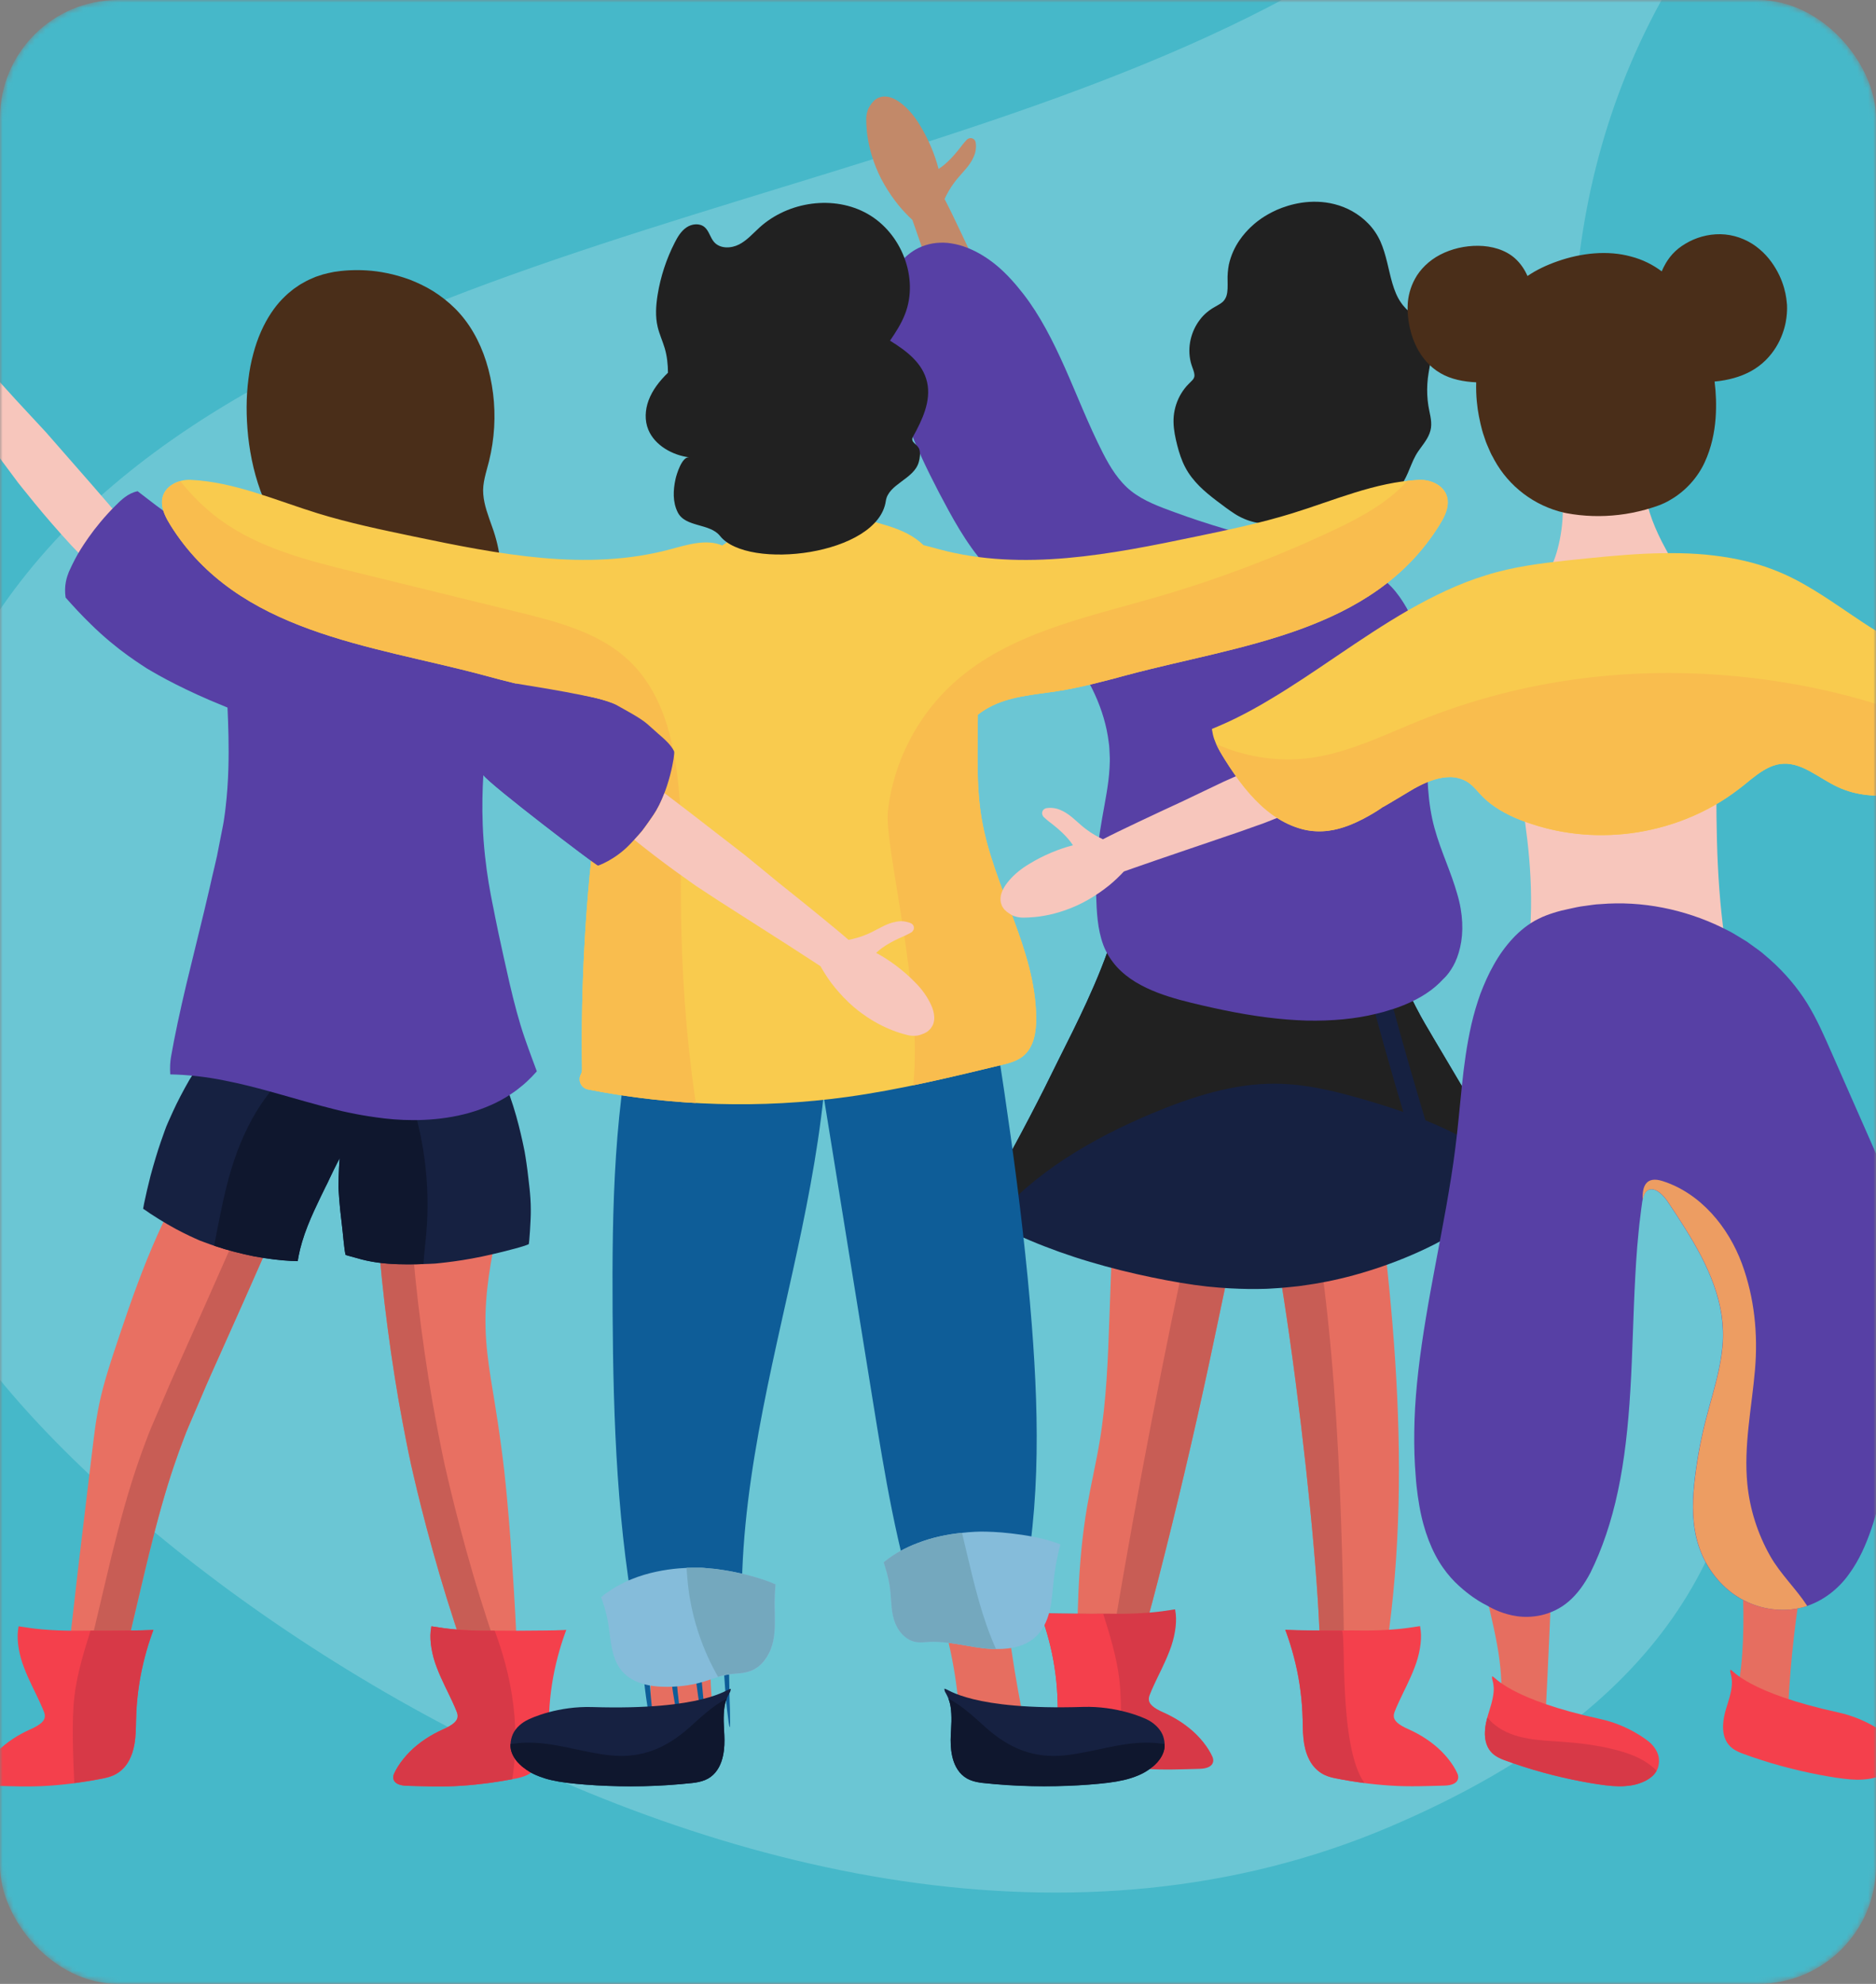 <svg width="350" height="370" viewBox="0 0 350 370" fill="none" xmlns="http://www.w3.org/2000/svg">
<rect x="0" y="0" width="350" height="370" fill="#808080" stroke="none"/>
<mask id="mask0" mask-type="alpha" maskUnits="userSpaceOnUse" x="0" y="0" width="350" height="370">
<rect width="350" height="370" rx="22" fill="#46B8C9"/>
</mask>
<g mask="url(#mask0)">
<rect width="350" height="370" rx="22" fill="#46B8C9"/>
<path d="M311.33 -140.681C281.892 -415.186 661.186 -177.286 456.038 -102.835C105.262 24.417 463.233 253.535 259.456 340.624C142.102 390.791 -6.178 274.773 -15.068 230.654C-69.261 -37.774 337.932 107.595 311.33 -140.681Z" fill="white" fill-opacity="0.2"/>
<path d="M164.339 18.082C164.151 18.141 163.976 18.211 163.8 18.269C163.636 18.351 163.496 18.457 163.355 18.55L163.144 18.703L162.98 18.878C162.875 18.996 162.769 19.101 162.664 19.218C162.336 19.675 162.055 20.085 161.903 20.518C161.622 21.35 161.645 21.83 161.622 21.877C161.622 21.935 161.586 22.416 161.633 23.154C161.668 23.891 161.739 24.934 161.961 26.14C162.371 28.565 163.378 31.669 164.995 34.433C165.791 35.815 166.705 37.127 167.642 38.286C168.509 39.34 169.399 40.254 170.219 41.015C170.394 41.531 170.593 42.093 170.816 42.714C171.753 45.372 172.971 48.933 174.189 52.517C175.407 56.101 176.637 59.697 177.562 62.426C178.523 65.143 179.179 67.005 179.226 67.123C179.272 67.228 179.975 69.079 181.064 71.749C182.142 74.431 183.676 77.921 185.304 81.342C186.968 84.75 188.771 88.076 190.247 90.489C190.962 91.707 191.653 92.668 192.098 93.359C192.566 94.038 192.847 94.413 192.882 94.389C192.976 94.331 197.146 83.52 197.239 83.473C197.333 83.426 196.736 81.951 195.811 79.737C194.874 77.535 193.597 74.595 192.308 71.655C189.708 65.787 187.073 59.872 186.991 59.685C186.944 59.591 186.23 58.08 185.176 55.879C184.648 54.778 184.039 53.501 183.383 52.13C182.751 50.76 182.072 49.296 181.392 47.844C180.034 44.939 178.663 42.046 177.621 39.891C177.035 38.696 176.555 37.736 176.227 37.115C176.672 36.143 177.293 35.03 178.066 34.011C178.98 32.77 180.174 31.669 180.912 30.568C181.673 29.49 181.919 28.541 181.931 28.483C181.931 28.459 181.99 28.272 182.037 27.944C182.072 27.675 182.107 27.323 182.072 26.972C182.072 26.784 182.025 26.62 182.001 26.445C181.931 26.316 181.884 26.152 181.779 26.058C181.627 25.859 181.217 25.695 180.912 25.777C180.76 25.812 180.596 25.883 180.444 25.988C180.291 26.14 180.127 26.339 179.963 26.515C179.577 26.948 179.483 27.101 179.296 27.347C179.12 27.569 178.933 27.803 178.745 28.038C177.996 28.975 177.129 29.912 176.251 30.661C175.864 30.989 175.478 31.27 175.103 31.516C175.079 31.434 175.068 31.364 175.044 31.282C174.447 28.986 173.276 26.023 171.589 23.294C170.769 21.924 169.738 20.624 168.555 19.616C167.958 19.113 167.337 18.656 166.623 18.351C165.92 18.047 165.1 17.895 164.339 18.082Z" fill="#C28969"/>
<path d="M246.105 313.297C247.545 301.163 239.944 232.504 233.221 211.234L254.936 206.432C260.125 242.179 264.166 278.745 257.536 314.246L246.105 313.297Z" fill="#E66E60"/>
<path d="M250.871 313.696C250.356 280.982 249.735 248.058 243.176 216.013C242.719 213.764 242.192 211.468 240.998 209.512L233.22 211.234C239.943 232.516 247.545 301.175 246.104 313.297L250.871 313.696Z" fill="#C85D55"/>
<path d="M240.072 304.747C240.974 307.265 241.923 310.615 242.438 314.047C242.719 315.839 242.895 317.654 242.977 319.364C243.071 321.063 243.012 322.691 243.164 324.143C243.293 325.584 243.633 326.825 244.008 327.657C244.371 328.489 244.711 328.945 244.746 329.004C244.793 329.051 245.085 329.543 245.788 330.163C246.139 330.48 246.62 330.808 247.217 331.077C247.803 331.346 248.482 331.522 249.185 331.663C251.961 332.225 255.627 332.775 259.316 333.01C263.006 333.267 266.672 333.08 269.424 333.021C272.352 332.963 272.2 331.393 271.907 330.772C271.134 329.039 269.553 326.989 267.55 325.396C266.566 324.6 265.489 323.897 264.434 323.323C263.907 323.03 263.38 322.784 262.877 322.55C262.397 322.339 261.951 322.129 261.577 321.906C260.804 321.473 260.335 320.992 260.183 320.641C260.007 320.29 260.054 320.067 260.042 320.032C260.042 319.997 260.007 319.81 260.159 319.341C260.323 318.884 260.651 318.123 261.038 317.291C261.811 315.593 263.006 313.379 263.907 311.013C264.833 308.659 265.266 306.094 265.067 304.197C265.055 304.103 265.044 304.033 265.032 303.939C264.938 303.271 265.032 303.939 264.938 303.271C264.481 303.342 264.938 303.271 264.481 303.342C263.275 303.541 261.928 303.728 260.558 303.845C258.496 304.033 256.411 304.091 254.83 304.103C253.249 304.103 252.171 304.08 252.101 304.08C252.031 304.08 250.953 304.091 249.372 304.103C247.779 304.091 245.683 304.08 243.598 304.056C242.485 304.044 241.384 304.021 240.365 303.974C239.78 303.939 240.365 303.974 239.78 303.939C240.072 304.747 239.803 303.974 240.072 304.747Z" fill="#F4404C"/>
<path d="M242.989 319.364C242.907 317.654 242.731 315.839 242.45 314.047C241.923 310.615 240.986 307.265 240.084 304.747C239.803 303.974 240.084 304.747 239.803 303.974C240.389 304.009 239.803 303.974 240.389 304.009C241.408 304.056 242.509 304.079 243.621 304.091C245.706 304.103 248.728 304.115 250.309 304.126C251.223 304.115 249.618 325.631 254.561 332.541C252.593 332.283 250.754 331.979 249.208 331.662C248.505 331.522 247.826 331.335 247.24 331.077C246.643 330.807 246.175 330.468 245.812 330.163C245.097 329.531 244.804 329.051 244.769 329.004C244.734 328.945 244.394 328.5 244.031 327.657C243.656 326.825 243.317 325.584 243.188 324.143C243.024 322.691 243.082 321.063 242.989 319.364Z" fill="#D73947"/>
<path d="M200.929 313.297C200.953 302.487 200.988 291.606 202.827 280.947C203.529 276.883 204.49 272.865 205.169 268.789C206.422 261.247 206.703 253.587 206.973 245.938C207.418 233.464 207.875 220.99 208.32 208.505L232.331 223.052C229.859 233.535 227.763 244.111 225.502 254.641C222.656 267.876 219.552 281.053 216.191 294.159C214.656 300.144 213.063 306.117 210.99 311.927L200.929 313.297Z" fill="#E66E60"/>
<path d="M225.314 218.824C223.171 224.739 221.812 230.946 220.501 237.119C215.207 262.149 210.51 287.307 206.41 312.571L210.978 311.962C213.051 306.153 214.644 300.167 216.179 294.194C219.54 281.088 222.644 267.911 225.49 254.676C227.751 244.146 229.847 233.57 232.319 223.087L225.314 218.824Z" fill="#C85D55"/>
<path d="M194.37 301.62C195.272 304.138 196.22 307.488 196.736 310.92C197.017 312.712 197.192 314.527 197.274 316.237C197.368 317.935 197.31 319.563 197.462 321.016C197.591 322.456 197.93 323.698 198.305 324.53C198.668 325.361 199.008 325.818 199.043 325.877C199.09 325.923 199.383 326.415 200.085 327.036C200.437 327.352 200.917 327.68 201.514 327.95C202.1 328.219 202.779 328.395 203.482 328.535C206.258 329.098 209.924 329.648 213.613 329.882C217.303 330.152 220.969 329.953 223.721 329.894C226.65 329.835 226.497 328.266 226.204 327.645C225.431 325.912 223.85 323.862 221.847 322.269C220.864 321.473 219.786 320.77 218.732 320.196C218.205 319.903 217.678 319.657 217.174 319.423C216.694 319.212 216.249 319.001 215.874 318.779C215.101 318.345 214.632 317.865 214.48 317.514C214.305 317.162 214.351 316.94 214.34 316.905C214.34 316.87 214.304 316.682 214.457 316.214C214.621 315.757 214.949 314.996 215.335 314.164C216.108 312.466 217.303 310.252 218.205 307.886C219.13 305.532 219.563 302.967 219.364 301.069C219.353 300.976 219.341 300.905 219.329 300.812C219.235 300.144 219.329 300.812 219.235 300.144C218.779 300.214 219.235 300.144 218.779 300.214C217.572 300.413 216.225 300.601 214.855 300.718C212.794 300.905 210.709 300.964 209.128 300.976C207.546 300.976 206.469 300.952 206.399 300.952C206.328 300.952 205.251 300.964 203.669 300.976C202.077 300.964 199.98 300.952 197.895 300.929C196.783 300.917 195.682 300.894 194.663 300.847C194.077 300.812 194.663 300.847 194.077 300.812C194.37 301.62 194.089 300.847 194.37 301.62Z" fill="#D73947"/>
<path d="M197.275 316.225C197.193 314.515 197.017 312.7 196.736 310.908C196.209 307.476 195.272 304.126 194.37 301.608C194.089 300.835 194.37 301.608 194.089 300.835C194.674 300.87 194.089 300.835 194.674 300.87C195.693 300.917 196.794 300.94 197.907 300.952C199.992 300.964 202.089 300.987 203.681 300.999C204.595 300.987 205.345 300.987 205.825 300.976C207.066 304.946 208.308 308.94 208.812 313.075C209.128 315.71 209.151 318.38 209.128 321.027C209.093 323.815 208.999 326.614 208.858 329.402C206.891 329.144 205.052 328.84 203.506 328.523C202.803 328.383 202.124 328.196 201.538 327.938C200.941 327.668 200.472 327.329 200.109 327.024C199.395 326.392 199.102 325.912 199.067 325.865C199.032 325.806 198.692 325.361 198.329 324.518C197.954 323.686 197.614 322.445 197.486 321.004C197.322 319.563 197.368 317.924 197.275 316.225Z" fill="#F4404C"/>
<path d="M182.212 226.296C182.634 226.542 182.212 226.296 182.634 226.542C182.739 226.601 182.845 226.671 182.95 226.73C188.116 229.869 195.576 233.043 203.342 235.338C207.219 236.498 211.154 237.458 214.89 238.231C218.615 239.004 222.152 239.602 225.233 239.941C231.393 240.586 235.645 240.363 235.891 240.375C235.961 240.375 236.266 240.375 236.793 240.34C237.32 240.304 238.07 240.258 238.995 240.199C239.92 240.129 241.033 240 242.298 239.871C243.551 239.684 244.968 239.508 246.491 239.215C252.581 238.126 260.429 235.737 267.679 232.047C271.286 230.173 274.66 227.866 277.459 225.301C279.45 223.509 281.078 221.564 282.449 219.69C282.554 219.538 282.449 219.69 282.554 219.538C282.238 218.941 282.554 219.538 282.238 218.941C282.214 218.906 282.203 218.859 282.179 218.824C281.769 218.062 281.16 216.985 280.422 215.696C278.946 213.12 276.944 209.7 274.917 206.268C272.891 202.848 270.853 199.404 269.307 196.792C267.749 194.192 266.707 192.412 266.648 192.295C266.601 192.177 265.489 190.444 264.118 187.774C262.771 185.162 261.261 181.601 260.136 177.9C259.937 177.221 260.136 177.9 259.937 177.221C259 177.49 259.937 177.221 259 177.49C258.695 177.572 258.403 177.654 258.086 177.724C256.271 178.158 254.28 178.45 252.277 178.661C248.271 179.083 244.219 179.223 241.162 179.141C238.105 179.059 236.032 178.837 235.903 178.825C235.774 178.813 233.689 178.673 230.667 178.193C227.645 177.712 223.71 176.787 219.962 175.347C216.202 173.929 212.653 172.02 210.17 170.334C209.948 170.193 209.749 170.052 209.55 169.912C209.011 169.537 209.55 169.912 209.011 169.537C208.894 170.029 209.011 169.537 208.894 170.029C208.566 171.341 208.179 172.77 207.711 174.246C207.066 176.295 206.293 178.45 205.438 180.594C203.752 184.869 201.749 189.039 200.203 192.201C198.633 195.352 197.568 197.495 197.497 197.624C197.427 197.753 196.361 199.908 194.803 203.058C193.222 206.197 191.091 210.309 188.877 214.373C186.675 218.425 184.403 222.431 182.693 225.429C182.611 225.57 182.54 225.699 182.458 225.828C182.212 226.296 182.47 225.839 182.212 226.296Z" fill="#162141"/>
<path d="M238.058 202.11C243.902 202.168 249.63 203.632 255.229 205.284C260.991 206.994 266.73 208.938 272.036 211.761C275.55 213.623 278.818 215.849 281.921 218.308C281.535 217.606 281.031 216.715 280.434 215.673C278.958 213.096 276.955 209.676 274.929 206.244C272.903 202.824 270.865 199.381 269.319 196.769C267.761 194.169 266.719 192.388 266.66 192.271C266.613 192.154 265.5 190.421 264.13 187.75C262.783 185.138 261.272 181.578 260.148 177.877C259.949 177.197 260.148 177.877 259.949 177.197C259.012 177.467 259.949 177.197 259.012 177.467C258.707 177.549 258.414 177.631 258.098 177.701C256.283 178.134 254.292 178.427 252.289 178.638C248.283 179.06 244.23 179.2 241.173 179.118C238.116 179.036 236.043 178.814 235.915 178.802C235.786 178.79 233.701 178.65 230.679 178.169C227.657 177.689 223.722 176.764 219.974 175.323C218.475 174.761 217.01 174.117 215.64 173.438C214.235 173.531 212.829 173.578 211.424 173.578C210.264 173.578 209.116 173.543 207.957 173.484C207.886 173.73 207.804 173.976 207.734 174.234C207.09 176.284 206.317 178.439 205.462 180.582C203.775 184.857 201.772 189.027 200.226 192.189C198.657 195.34 197.591 197.483 197.521 197.612C197.45 197.741 196.385 199.896 194.827 203.047C193.246 206.186 191.114 210.297 188.9 214.361C186.698 218.414 184.426 222.419 182.716 225.418C182.634 225.558 182.564 225.687 182.482 225.816C182.224 226.273 182.482 225.816 182.224 226.273C182.646 226.519 182.224 226.273 182.646 226.519C182.751 226.577 182.857 226.648 182.962 226.706C183.653 227.128 184.379 227.55 185.152 227.959C192.742 218.742 203.787 212.323 214.961 207.638C222.316 204.581 230.082 202.028 238.058 202.11Z" fill="#212121"/>
<path d="M248.775 158.258C253.331 177.724 258.531 197.015 264.458 216.106C269.647 232.82 274.999 249.757 285.166 264.21C286.454 266.049 289.499 264.292 288.199 262.441C277.775 247.625 272.446 230.161 267.175 213.014C261.518 194.626 256.54 176.049 252.16 157.321C251.656 155.119 248.259 156.056 248.775 158.258Z" fill="#162141"/>
<path d="M164.726 58.9C164.702 60.622 164.913 63.035 165.487 65.939C166.037 68.856 166.916 72.311 168.228 76.118C169.551 79.936 171.296 84.106 173.475 88.498C174.564 90.7 175.735 92.949 177 95.256C178.265 97.563 179.647 99.918 181.287 102.213C182.915 104.509 184.906 106.652 187.05 108.643C189.181 110.646 191.407 112.591 193.503 114.734C195.612 116.866 197.626 119.138 199.477 121.598C201.316 124.045 202.979 126.681 204.267 129.515C205.556 132.338 206.481 135.36 206.856 138.475C206.985 139.248 206.985 140.033 207.031 140.818C207.09 141.603 207.043 142.387 207.008 143.172C206.926 144.742 206.715 146.311 206.458 147.881C205.942 151.019 205.263 154.17 204.923 157.368C204.56 160.554 204.419 163.751 204.501 166.913C204.607 170.052 204.736 173.262 205.848 176.26C206.411 177.748 207.277 179.106 208.32 180.277C209.374 181.437 210.604 182.397 211.904 183.182C214.527 184.763 217.374 185.712 220.149 186.485C222.949 187.235 225.69 187.844 228.383 188.406C233.759 189.519 238.925 190.198 243.715 190.339C248.506 190.444 252.921 190.022 256.704 189.085C257.173 188.968 257.641 188.863 258.098 188.734C258.543 188.593 258.988 188.465 259.422 188.324C260.3 188.078 261.12 187.774 261.905 187.457C263.474 186.825 264.845 186.099 266.016 185.337C267.386 184.447 268.452 183.487 269.26 182.597C269.331 182.526 269.401 182.468 269.471 182.397C270.01 181.87 270.572 181.132 271.111 180.184C271.65 179.235 272.095 178.052 272.411 176.682C273.055 173.953 272.985 170.427 271.86 166.691C271.333 164.817 270.607 162.873 269.834 160.846C269.061 158.82 268.241 156.688 267.621 154.404C266.356 149.825 266.18 144.636 266.274 139.19C266.309 136.461 266.402 133.638 266.344 130.757C266.32 129.316 266.238 127.852 266.11 126.376C265.957 124.9 265.758 123.425 265.465 121.937C264.856 118.986 263.919 116.011 262.373 113.282C261.589 111.923 260.687 110.611 259.597 109.452C258.496 108.304 257.267 107.25 255.896 106.406C253.155 104.696 250.028 103.736 246.924 103.01C243.797 102.295 240.658 101.756 237.554 101.007C231.347 99.566 225.209 97.751 219.306 95.596C216.355 94.518 213.403 93.452 211.061 91.602C208.718 89.751 207.125 87.139 205.766 84.492C203.049 79.163 200.953 73.705 198.692 68.622C196.432 63.538 193.984 58.771 190.95 54.859C189.427 52.903 187.846 51.123 186.089 49.636C184.332 48.16 182.447 46.989 180.502 46.227C179.53 45.841 178.546 45.56 177.563 45.407C176.59 45.232 175.607 45.22 174.681 45.314C172.819 45.501 171.156 46.204 169.891 47.141C168.626 48.078 167.712 49.179 167.045 50.209C166.377 51.24 165.944 52.212 165.651 53.032C165.077 54.695 164.972 55.726 164.925 55.925C164.925 56.159 164.749 57.178 164.726 58.9Z" fill="#5740A5"/>
<path d="M218.943 78.718C218.966 80.217 219.283 81.658 219.634 83.052C219.997 84.457 220.442 85.863 221.133 87.163C221.813 88.475 222.75 89.634 223.757 90.653C224.776 91.672 225.877 92.55 226.978 93.394C228.091 94.225 229.156 95.057 230.304 95.795C231.452 96.544 232.729 97.083 234.017 97.388C235.294 97.704 236.57 97.833 237.8 97.915C240.248 98.055 242.567 98.161 244.722 98.032C245.788 97.973 246.831 97.844 247.791 97.599C248.482 97.423 249.115 97.212 249.735 96.978C249.899 96.943 250.063 96.907 250.239 96.861C252.64 96.24 256.084 95.034 259.539 92.398C260.382 91.731 261.214 90.899 261.823 89.868C262.443 88.849 262.865 87.713 263.334 86.6C263.568 86.038 263.814 85.488 264.107 84.961C264.399 84.434 264.751 83.93 265.137 83.415C265.875 82.396 266.765 81.26 266.976 79.784C267.164 78.308 266.672 76.961 266.484 75.649C266.273 74.326 266.215 72.955 266.297 71.585C266.367 70.215 266.66 68.856 266.894 67.427C267.105 66.01 267.292 64.511 266.965 63C266.801 62.25 266.473 61.512 266.016 60.868C265.547 60.224 264.973 59.72 264.399 59.263C263.826 58.806 263.252 58.397 262.736 57.963C262.479 57.752 262.244 57.518 262.034 57.261C261.799 57.026 261.6 56.757 261.413 56.487C260.64 55.41 260.16 54.145 259.773 52.845C259.386 51.545 259.117 50.209 258.789 48.898C258.461 47.574 258.086 46.262 257.536 45.021C256.974 43.779 256.201 42.643 255.299 41.718C253.483 39.832 251.223 38.649 249.009 38.087C246.795 37.513 244.664 37.536 242.825 37.806C240.986 38.087 239.428 38.614 238.187 39.153C235.692 40.289 234.45 41.413 234.298 41.519C234.228 41.577 233.865 41.858 233.303 42.397C232.752 42.936 231.979 43.733 231.206 44.869C230.433 46.005 229.672 47.516 229.262 49.366C229.086 50.291 228.992 51.334 229.028 52.341C229.039 53.337 229.086 54.356 228.805 55.222C228.653 55.644 228.43 56.019 228.09 56.324C227.739 56.628 227.271 56.886 226.755 57.178C225.678 57.764 224.6 58.607 223.827 59.673C222.223 61.782 221.461 64.721 222.152 67.544C222.328 68.259 222.632 68.903 222.773 69.477C222.843 69.758 222.867 70.027 222.82 70.25C222.773 70.472 222.668 70.671 222.468 70.894C222.082 71.316 221.461 71.854 221.028 72.44C220.571 73.026 220.185 73.658 219.868 74.337C219.236 75.708 218.908 77.219 218.943 78.718Z" fill="#212121"/>
<path d="M22.277 313.122C23.437 308.191 24.994 301.608 26.552 295.002C28.098 288.396 29.785 281.802 31.319 276.883C32.842 271.964 34.142 268.696 34.212 268.497C34.259 268.403 34.552 267.513 35.161 266.096C35.77 264.667 36.625 262.676 37.644 260.31C38.64 257.932 39.869 255.203 41.181 252.286C42.481 249.37 43.875 246.266 45.257 243.162C47.998 236.955 50.739 230.782 52.788 226.144C53.807 223.825 37.011 216.376 36.192 217.582C35.793 218.191 35.337 218.941 34.798 219.796C34.294 220.674 33.697 221.646 33.111 222.747C30.687 227.104 27.981 233.195 25.662 239.45C24.491 242.577 23.401 245.739 22.406 248.714C21.41 251.689 20.473 254.477 19.759 256.936C19.033 259.384 18.564 261.504 18.283 263.015C18.002 264.526 17.873 265.451 17.85 265.557C17.803 265.768 17.358 269.223 16.761 274.259C16.151 279.296 15.355 285.937 14.57 292.554C13.809 299.172 13.059 305.766 12.497 310.709C12.204 313.168 21.68 315.581 22.277 313.122Z" fill="#E87062"/>
<path d="M45.901 226.144C43.851 230.77 41.122 236.955 38.37 243.162C36.988 246.254 35.606 249.358 34.294 252.286C32.982 255.203 31.752 257.932 30.757 260.309C29.738 262.675 28.883 264.666 28.274 266.095C27.665 267.524 27.372 268.403 27.325 268.496C27.255 268.696 25.955 271.963 24.432 276.883C22.886 281.802 21.199 288.396 19.665 295.002C18.107 301.608 16.549 308.19 15.39 313.121C15.378 313.157 15.366 313.192 15.355 313.215C18.107 314.293 21.914 314.644 22.277 313.121C23.436 308.19 24.994 301.608 26.552 295.002C28.098 288.396 29.785 281.802 31.319 276.883C32.842 271.963 34.142 268.696 34.212 268.496C34.259 268.403 34.552 267.513 35.161 266.095C35.77 264.666 36.625 262.675 37.644 260.309C38.639 257.932 39.869 255.203 41.181 252.286C42.481 249.37 43.875 246.266 45.257 243.162C47.998 236.955 50.738 230.782 52.788 226.144C53.807 223.825 46.534 224.703 45.901 226.144Z" fill="#C85D55"/>
<path d="M70.217 222.654C70.17 222.654 70.182 223.439 70.24 224.809C70.299 226.179 70.381 228.135 70.568 230.49C70.885 235.186 71.505 241.452 72.337 247.719C73.157 253.985 74.164 260.251 75.066 264.983C75.956 269.715 76.635 272.936 76.694 273.135C76.752 273.334 77.444 276.543 78.626 281.217C79.809 285.89 81.473 292.016 83.347 298.059C84.295 301.069 85.256 304.08 86.228 306.867C87.165 309.666 88.137 312.243 88.852 314.48C89.578 316.717 90.07 318.603 90.362 319.938C90.655 321.274 90.784 322.047 90.831 322.035C90.854 322.035 95.996 321.707 96.195 319.236C96.383 316.776 96.488 313.883 96.465 310.791C96.441 307.699 96.312 304.396 96.137 301.093C95.774 294.487 95.317 287.869 94.895 282.845C94.474 277.82 94.087 274.4 94.064 274.189C94.04 273.978 93.654 270.558 92.916 265.569C92.553 263.074 92.061 260.193 91.569 257.136C91.089 254.079 90.655 250.811 90.585 247.543C90.409 240.996 91.686 234.507 92.728 229.716C93.255 227.315 93.736 225.324 94.064 223.93C94.392 222.537 94.556 221.728 94.509 221.717C94.462 221.705 70.264 222.654 70.217 222.654Z" fill="#E87062"/>
<path d="M95.106 314.468C94.391 312.231 93.419 309.666 92.482 306.855C91.51 304.068 90.549 301.057 89.601 298.047C87.715 292.015 86.064 285.878 84.88 281.205C83.698 276.531 83.007 273.31 82.948 273.123C82.901 272.924 82.21 269.715 81.32 264.971C80.418 260.239 79.411 253.973 78.591 247.707C77.759 241.441 77.138 235.174 76.822 230.478C76.635 228.135 76.553 226.167 76.494 224.797C76.436 223.427 76.424 222.642 76.471 222.642C76.506 222.642 70.263 222.642 70.205 222.642C70.158 222.642 70.17 223.427 70.228 224.797C70.287 226.167 70.369 228.123 70.556 230.478C70.872 235.174 71.493 241.441 72.325 247.707C73.144 253.973 74.152 260.239 75.054 264.971C75.944 269.703 76.623 272.924 76.682 273.123C76.74 273.322 77.431 276.531 78.614 281.205C79.797 285.878 81.46 292.004 83.335 298.047C84.283 301.057 85.244 304.068 86.216 306.855C87.153 309.654 88.125 312.231 88.839 314.468C89.566 316.705 90.058 318.591 90.35 319.926C90.643 321.262 90.772 322.035 90.819 322.023C90.842 322.023 95.984 321.695 96.183 319.224C96.207 318.954 96.218 318.673 96.242 318.38C95.972 317.279 95.586 315.956 95.106 314.468Z" fill="#C85D55"/>
<path d="M26.705 225.406C26.693 225.465 26.705 225.406 27.197 225.758C27.466 225.945 27.735 226.132 28.005 226.32C30.16 227.737 32.409 229.049 34.177 229.915C35.934 230.806 37.187 231.309 37.258 231.356C37.34 231.368 38.581 231.883 40.455 232.504C42.317 233.136 44.836 233.792 47.365 234.308C49.907 234.788 52.449 235.081 54.37 235.174C54.627 235.186 54.873 235.198 55.108 235.198C55.541 235.21 55.108 235.198 55.541 235.21C55.67 234.448 55.67 234.448 55.705 234.273C55.998 232.703 56.595 230.653 57.392 228.651C58.176 226.659 59.113 224.703 59.828 223.216C60.542 221.728 61.046 220.733 61.081 220.674C61.116 220.616 61.573 219.597 62.299 218.121C62.604 217.488 62.967 216.774 63.365 216.013C63.271 217.242 63.213 218.425 63.189 219.386C63.154 220.592 63.154 221.424 63.154 221.471C63.154 221.518 63.189 222.349 63.283 223.556C63.365 224.762 63.529 226.355 63.728 227.924C64.009 230.079 64.185 232.937 64.478 234.05C65.075 234.261 65.356 234.284 66.551 234.636C67.745 234.999 69.057 235.28 70.381 235.467C73.04 235.842 75.71 235.83 77.725 235.795C79.739 235.748 81.121 235.655 81.203 235.655C81.285 235.643 82.667 235.526 84.658 235.256C86.661 234.987 89.285 234.53 91.862 233.921C94.099 233.406 98.631 232.258 98.667 231.989C98.713 231.965 99.065 227.608 99.03 225.535C99.03 222.865 98.62 220.241 98.397 218.226C98.139 216.223 97.894 214.877 97.882 214.795C97.858 214.713 97.612 213.354 97.144 211.398C96.687 209.43 95.996 206.853 95.106 204.359C94.228 201.852 92.307 199.416 92.635 200.259C92.061 200.4 90.69 200.798 88.805 200.903C87.551 200.985 86.087 200.95 84.506 200.81C82.937 200.669 81.25 200.435 79.563 200.212C72.782 199.428 65.942 198.643 65.731 198.62C65.508 198.596 58.657 197.999 51.863 197.401C48.455 197.12 45.035 197.015 42.47 197.12C40.654 197.191 39.284 197.355 38.64 197.472C38.886 197.05 36.531 199.357 35.337 201.395C34.154 203.457 33.053 205.565 32.303 207.217C31.542 208.856 31.073 209.992 31.038 210.063C31.015 210.133 30.57 211.281 29.984 213.003C29.387 214.713 28.707 216.997 28.087 219.28C27.618 221.108 27.197 222.923 26.88 224.469C26.705 225.406 26.892 224.446 26.705 225.406Z" fill="#162141"/>
<path d="M39.951 232.328C40.115 232.387 40.279 232.434 40.455 232.492C42.317 233.125 44.835 233.781 47.365 234.296C49.907 234.776 52.449 235.069 54.369 235.163C54.627 235.174 54.873 235.186 55.107 235.186C55.541 235.198 55.107 235.186 55.541 235.198C55.669 234.436 55.669 234.436 55.705 234.261C55.997 232.691 56.595 230.642 57.391 228.639C58.176 226.648 59.113 224.692 59.827 223.204C60.542 221.717 61.045 220.721 61.081 220.662C61.116 220.604 61.573 219.585 62.299 218.109C62.603 217.477 62.966 216.762 63.365 216.001C63.271 217.231 63.212 218.414 63.189 219.374C63.154 220.58 63.154 221.412 63.154 221.459C63.154 221.506 63.189 222.337 63.283 223.544C63.365 224.75 63.529 226.343 63.728 227.913C64.009 230.068 64.184 232.926 64.477 234.038C65.075 234.249 65.356 234.272 66.55 234.624C67.745 234.987 69.057 235.268 70.38 235.455C73.039 235.83 75.71 235.819 77.724 235.783C78.193 235.772 78.614 235.76 79.001 235.748C79.118 233.851 79.364 231.965 79.528 230.079C80.324 220.944 79.118 211.632 75.991 203.012C75.604 201.958 75.171 200.868 74.351 200.095C74.105 199.861 73.824 199.662 73.531 199.498C69.233 199.006 65.906 198.619 65.754 198.596C65.59 198.584 61.69 198.233 56.876 197.811C49.462 202.403 45.081 211 42.727 219.526C41.579 223.743 40.783 228.041 39.951 232.328Z" fill="#0F172E"/>
<path d="M-25.381 47.609C-25.534 47.726 -25.698 47.832 -25.838 47.949C-25.967 48.078 -26.072 48.218 -26.189 48.359L-26.354 48.558L-26.459 48.769C-26.529 48.909 -26.599 49.05 -26.658 49.179C-26.834 49.729 -26.974 50.186 -26.998 50.643C-27.021 51.521 -26.857 51.966 -26.857 52.025C-26.845 52.084 -26.74 52.552 -26.471 53.231C-26.213 53.934 -25.838 54.895 -25.264 55.984C-24.163 58.174 -22.266 60.844 -19.9 63.011C-18.729 64.101 -17.464 65.073 -16.234 65.904C-15.086 66.654 -13.973 67.263 -12.966 67.755C-12.638 68.188 -12.287 68.68 -11.889 69.207C-10.202 71.468 -7.988 74.501 -5.763 77.57C-3.537 80.627 -1.3 83.696 0.398 86.026C2.12 88.334 3.303 89.915 3.373 90.02C3.455 90.114 4.661 91.66 6.5 93.897C8.327 96.135 10.822 99.016 13.387 101.803C15.987 104.568 18.693 107.203 20.813 109.065C21.855 110.014 22.792 110.728 23.437 111.255C24.081 111.771 24.467 112.04 24.491 112.005C24.561 111.923 25.346 100.351 25.416 100.292C25.486 100.222 24.491 98.981 22.945 97.153C21.399 95.326 19.314 92.902 17.206 90.477C12.977 85.652 8.714 80.779 8.585 80.627C8.515 80.557 7.379 79.327 5.715 77.535C4.884 76.633 3.923 75.602 2.893 74.49C1.874 73.365 0.796 72.182 -0.281 70.988C-2.436 68.61 -4.603 66.256 -6.243 64.511C-7.145 63.538 -7.895 62.765 -8.398 62.273C-8.258 61.208 -8 59.966 -7.567 58.76C-7.063 57.307 -6.243 55.89 -5.868 54.637C-5.458 53.384 -5.505 52.4 -5.517 52.341C-5.517 52.318 -5.529 52.119 -5.575 51.791C-5.622 51.521 -5.693 51.182 -5.833 50.854C-5.892 50.678 -5.974 50.538 -6.067 50.373C-6.173 50.268 -6.266 50.127 -6.395 50.069C-6.594 49.928 -7.04 49.882 -7.297 50.057C-7.438 50.139 -7.567 50.245 -7.684 50.397C-7.789 50.584 -7.883 50.83 -7.988 51.041C-8.234 51.568 -8.281 51.744 -8.386 52.037C-8.492 52.306 -8.597 52.587 -8.703 52.868C-9.148 53.981 -9.687 55.141 -10.307 56.113C-10.577 56.534 -10.87 56.921 -11.151 57.272C-11.197 57.202 -11.233 57.143 -11.279 57.073C-12.521 55.059 -14.524 52.575 -16.948 50.479C-18.131 49.413 -19.513 48.476 -20.942 47.867C-21.657 47.562 -22.395 47.305 -23.168 47.234C-23.882 47.106 -24.714 47.199 -25.381 47.609Z" fill="#F7C6BC"/>
<path d="M46.3 81.435C46.721 85.207 47.577 89.154 49.158 92.984C50.704 96.802 52.707 100.503 54.112 104.474C54.815 106.453 55.319 108.515 55.506 110.6C55.693 112.696 55.518 114.828 55.26 116.96C55.002 119.091 54.651 121.235 54.452 123.402C54.253 125.557 54.171 127.723 54.206 129.855C54.264 134.13 54.756 138.335 55.646 142.306C56.092 144.285 56.595 146.229 57.263 148.08C57.942 149.919 58.762 151.687 59.781 153.257C60.8 154.838 61.983 156.255 63.295 157.427C64.606 158.598 66.024 159.582 67.453 160.366C70.311 161.936 73.192 162.873 75.804 163.259C78.392 163.658 80.735 163.423 82.515 162.767C82.457 162.557 82.457 162.486 82.445 162.498C82.328 162.287 80.887 159.465 80.266 157.708C79.645 155.951 79.13 153.725 78.884 151.137C78.638 148.548 78.72 145.597 79.317 142.446C79.88 139.295 81.028 135.993 82.796 132.783C84.565 129.562 86.884 126.435 88.98 122.945C90.023 121.2 91.007 119.361 91.756 117.381C92.518 115.414 93.021 113.317 93.302 111.174C93.853 106.899 93.338 102.401 91.826 98.278C91.112 96.24 90.316 94.237 90.163 92.176C89.976 90.138 90.702 88.135 91.229 86.038C92.272 81.834 92.506 77.5 91.99 73.389C91.475 69.29 90.281 65.366 88.336 62.028C87.376 60.364 86.216 58.854 84.928 57.565C83.639 56.277 82.234 55.199 80.805 54.297C79.364 53.407 77.889 52.716 76.448 52.154C74.996 51.627 73.578 51.217 72.22 50.948C69.502 50.374 67.055 50.315 65.028 50.42C64.525 50.467 64.044 50.467 63.587 50.538C63.131 50.596 62.697 50.666 62.299 50.713C61.503 50.866 60.812 51.03 60.249 51.182C59.687 51.369 59.254 51.51 58.926 51.615C58.61 51.744 58.422 51.826 58.352 51.861C58.223 51.931 57.556 52.154 56.548 52.751C56.021 53.009 55.447 53.442 54.768 53.899C54.452 54.157 54.112 54.438 53.749 54.731C53.398 55.035 53.058 55.387 52.683 55.75C51.242 57.225 49.825 59.287 48.701 61.829C48.139 63.093 47.647 64.487 47.26 65.975C46.85 67.462 46.546 69.043 46.347 70.707C45.913 74.021 45.902 77.652 46.3 81.435Z" fill="#4A2E19"/>
<path d="M105.647 303.974C105.062 304.009 105.647 303.974 105.062 304.009C104.043 304.056 102.942 304.079 101.829 304.091C99.744 304.103 97.648 304.126 96.055 304.138C94.474 304.126 93.384 304.115 93.326 304.115C93.256 304.115 92.178 304.138 90.597 304.138C89.016 304.126 86.942 304.068 84.869 303.88C83.499 303.763 82.14 303.576 80.946 303.377C80.489 303.306 80.946 303.377 80.489 303.306C80.395 303.974 80.489 303.306 80.395 303.974C80.383 304.056 80.372 304.138 80.36 304.232C80.161 306.129 80.594 308.694 81.52 311.048C82.421 313.414 83.616 315.616 84.389 317.326C84.776 318.158 85.104 318.919 85.268 319.376C85.42 319.833 85.385 320.032 85.385 320.067C85.373 320.09 85.42 320.325 85.244 320.676C85.092 321.028 84.612 321.508 83.85 321.941C83.476 322.164 83.031 322.374 82.55 322.585C82.047 322.82 81.52 323.065 80.993 323.358C79.938 323.932 78.861 324.635 77.877 325.431C75.886 327.024 74.305 329.074 73.52 330.808C73.227 331.428 73.075 332.998 76.003 333.056C78.744 333.115 82.421 333.302 86.111 333.045C89.8 332.799 93.466 332.26 96.242 331.698C96.945 331.557 97.624 331.37 98.21 331.112C98.807 330.843 99.276 330.503 99.639 330.198C100.353 329.566 100.646 329.086 100.681 329.039C100.717 328.98 101.056 328.535 101.419 327.692C101.794 326.86 102.134 325.619 102.263 324.178C102.415 322.726 102.356 321.098 102.45 319.399C102.532 317.689 102.708 315.874 102.989 314.082C103.516 310.65 104.453 307.3 105.355 304.782C105.647 303.974 105.366 304.747 105.647 303.974Z" fill="#F4404C"/>
<path d="M92.295 304.126C91.838 304.126 91.264 304.138 90.585 304.138C89.003 304.126 86.93 304.068 84.857 303.88C83.487 303.763 82.128 303.576 80.933 303.377C80.477 303.306 80.933 303.377 80.477 303.306C80.383 303.974 80.477 303.306 80.383 303.974C80.371 304.056 80.36 304.138 80.348 304.232C80.149 306.129 80.582 308.694 81.507 311.048C82.409 313.414 83.604 315.616 84.377 317.326C84.763 318.158 85.091 318.919 85.255 319.376C85.408 319.833 85.373 320.032 85.373 320.067C85.361 320.09 85.408 320.325 85.232 320.676C85.08 321.028 84.6 321.508 83.838 321.941C83.463 322.164 83.018 322.374 82.538 322.585C82.034 322.82 81.507 323.065 80.98 323.358C79.926 323.932 78.849 324.635 77.865 325.431C75.874 327.024 74.293 329.074 73.508 330.808C73.215 331.428 73.063 332.998 75.991 333.056C78.731 333.115 82.409 333.302 86.099 333.045C89.495 332.822 92.88 332.342 95.562 331.826C96.406 326.673 96.335 321.355 95.516 316.179C94.871 312.044 93.747 308.027 92.295 304.126Z" fill="#D73947"/>
<path d="M12.239 111.443C13.61 113.001 15.238 114.769 16.983 116.456C19.29 118.728 21.832 120.813 23.846 122.254C25.861 123.706 27.302 124.584 27.384 124.655C27.477 124.702 28.918 125.592 31.097 126.751C33.275 127.911 36.203 129.328 39.178 130.605C40.279 131.073 41.38 131.53 42.446 131.963C42.598 135.313 42.727 139.295 42.61 143.278C42.54 145.784 42.364 148.302 42.083 150.645C42.024 151.23 41.942 151.804 41.86 152.367C41.778 152.929 41.708 153.479 41.591 154.018C41.38 155.084 41.181 156.103 40.994 157.04C40.806 157.977 40.642 158.844 40.49 159.617C40.314 160.39 40.162 161.057 40.033 161.62C39.764 162.744 39.612 163.423 39.588 163.494C39.553 163.646 38.991 166.211 38.089 169.947C37.175 173.683 35.969 178.614 34.774 183.534C33.603 188.453 32.549 193.384 31.905 197.109C31.741 198.046 31.682 199.1 31.764 200.376C34.962 200.435 38.522 200.822 42.036 201.548C47.564 202.637 52.987 204.335 57.157 205.483C61.315 206.654 64.208 207.334 64.395 207.357C64.571 207.381 67.464 208.095 71.798 208.599C76.12 209.102 81.988 209.126 87.539 207.556C90.304 206.76 92.974 205.624 95.211 204.124C95.762 203.75 96.324 203.387 96.816 202.965C97.073 202.766 97.319 202.567 97.565 202.368C97.8 202.157 98.046 201.958 98.268 201.747C98.959 201.103 99.592 200.447 100.154 199.803C100.177 199.849 98.655 195.832 97.847 193.454C96.828 190.503 95.891 186.919 95.082 183.44C94.286 179.961 93.548 176.6 93.009 174.082C92.47 171.575 92.166 169.9 92.142 169.795C92.119 169.666 91.674 167.652 91.17 164.665C90.678 161.69 90.198 157.731 90.058 153.76C89.929 150.493 90.011 147.237 90.175 144.531C91.51 146.393 111.082 161.28 111.574 161.42C111.468 161.514 114.713 160.39 117.477 157.52C118.191 156.771 118.8 156.138 119.199 155.658C119.62 155.189 119.854 154.897 119.878 154.861C119.925 154.791 120.791 153.667 121.951 151.945C124.832 147.646 125.992 140.514 125.781 140.08C125.512 139.518 125.09 138.956 124.575 138.417C124.059 137.866 123.45 137.351 122.818 136.801C122.197 136.238 121.541 135.653 120.85 135.044C119.48 133.837 118.027 132.537 116.563 131.249C113.635 128.672 110.777 125.99 108.575 123.975C106.385 121.961 104.851 120.602 104.757 120.52C104.663 120.438 103.117 119.103 100.775 117.229C98.608 115.507 91.885 110.951 91.885 110.951C89.601 111.373 82.585 112.239 80.922 112.286C80.09 112.31 79.282 112.345 78.544 112.345C77.795 112.345 77.092 112.333 76.424 112.31C73.801 112.181 72.02 111.876 71.915 111.865C71.809 111.829 70.017 111.654 67.452 111.045C65.145 110.482 53.983 107.238 52.648 106.969C49.907 106.453 47.295 105.446 45.386 104.521C43.477 103.595 42.224 102.846 42.153 102.799C42.071 102.752 40.795 102.073 38.967 100.948C37.14 99.836 34.763 98.29 32.444 96.673C30.136 95.057 27.899 93.347 26.236 92.047C26.049 91.895 25.861 91.754 25.685 91.614C23.893 91.965 22.593 93.253 21.551 94.296C19.56 96.263 17.768 98.465 16.538 100.222C15.296 101.979 14.57 103.244 14.523 103.326C14.476 103.408 13.739 104.673 12.86 106.629C12.474 107.601 11.911 109.182 12.239 111.443Z" fill="#5740A5"/>
<path d="M127.058 126.107C126.847 126.622 124.657 126.283 121.459 125.767C118.25 125.24 113.998 124.584 109.664 123.952C105.342 123.319 100.927 122.628 97.565 121.937C94.204 121.258 91.885 120.602 91.756 120.567C91.604 120.52 89.39 119.712 86.239 118.295C83.077 116.889 79.001 114.816 75.183 112.333C71.353 109.862 67.827 106.992 65.508 104.544C63.166 102.096 61.959 100.187 62.322 99.8C62.709 99.391 64.606 100.527 67.406 102.12C70.193 103.736 73.953 105.727 77.841 107.414C81.73 109.112 85.747 110.529 88.84 111.478C91.932 112.438 94.063 112.989 94.18 113.024C94.309 113.059 96.335 113.856 99.428 114.875C102.52 115.905 106.713 117.147 110.929 118.482C115.146 119.817 119.362 121.34 122.384 122.804C125.418 124.28 127.257 125.615 127.058 126.107Z" fill="#85BCDA"/>
<path d="M28.625 303.974C28.04 304.009 28.625 303.974 28.04 304.009C27.021 304.056 25.92 304.079 24.807 304.091C22.722 304.103 20.626 304.126 19.033 304.138C17.451 304.126 16.362 304.115 16.304 304.115C16.233 304.115 15.156 304.138 13.575 304.138C11.993 304.126 9.92 304.068 7.847 303.88C6.477 303.763 5.118 303.576 3.923 303.377C3.467 303.306 3.923 303.377 3.467 303.306C3.373 303.974 3.467 303.306 3.373 303.974C3.361 304.056 3.35 304.138 3.338 304.232C3.139 306.129 3.572 308.694 4.497 311.048C5.399 313.414 6.594 315.616 7.367 317.326C7.753 318.158 8.081 318.919 8.245 319.376C8.398 319.833 8.363 320.032 8.363 320.067C8.351 320.09 8.398 320.325 8.222 320.676C8.07 321.028 7.59 321.508 6.828 321.941C6.453 322.164 6.008 322.374 5.528 322.585C5.024 322.82 4.497 323.065 3.97 323.358C2.916 323.932 1.839 324.635 0.855 325.431C-1.136 327.024 -2.718 329.074 -3.502 330.808C-3.795 331.428 -3.947 332.998 -1.019 333.056C1.722 333.115 5.399 333.302 9.089 333.045C12.778 332.799 16.444 332.26 19.22 331.698C19.923 331.557 20.602 331.37 21.188 331.112C21.785 330.843 22.254 330.503 22.617 330.198C23.331 329.566 23.624 329.086 23.659 329.039C23.694 328.98 24.034 328.535 24.397 327.692C24.772 326.86 25.111 325.619 25.24 324.178C25.393 322.726 25.334 321.098 25.428 319.399C25.51 317.689 25.685 315.874 25.966 314.082C26.494 310.65 27.431 307.3 28.332 304.782C28.625 303.974 28.356 304.747 28.625 303.974Z" fill="#F4404C"/>
<path d="M25.439 319.365C25.521 317.655 25.697 315.839 25.978 314.047C26.505 310.615 27.442 307.265 28.344 304.747C28.625 303.974 28.344 304.747 28.625 303.974C28.04 304.009 28.625 303.974 28.04 304.009C27.021 304.056 25.92 304.08 24.807 304.091C22.722 304.103 20.625 304.127 19.033 304.138C18.119 304.127 17.369 304.127 16.889 304.115C15.648 308.085 14.406 312.079 13.902 316.214C13.586 318.849 13.563 321.52 13.586 324.167C13.621 326.954 13.715 329.754 13.856 332.541C15.823 332.283 17.662 331.979 19.208 331.663C19.911 331.522 20.59 331.335 21.176 331.077C21.773 330.808 22.242 330.468 22.605 330.164C23.319 329.531 23.612 329.051 23.647 329.004C23.683 328.945 24.022 328.5 24.385 327.657C24.76 326.825 25.1 325.584 25.229 324.143C25.392 322.691 25.346 321.063 25.439 319.365Z" fill="#D73947"/>
<path d="M184.824 280.49C184.098 280.748 183.055 281.135 181.755 281.626C180.455 282.13 178.909 282.716 177.176 283.395C175.313 284.121 173.252 284.941 171.073 285.796C171.729 287.858 172.42 290.024 173.123 292.25C173.767 294.323 174.412 296.455 175.009 298.586C176.227 302.838 177.234 307.125 177.914 310.955C178.593 314.796 178.886 318.193 178.991 320.641C179.003 321.297 179.026 321.883 179.038 322.398C179.05 322.644 179.05 322.89 179.061 323.124C179.061 323.241 179.073 323.358 179.073 323.464C179.085 323.511 179.061 323.593 179.097 323.616L179.249 323.651C179.671 323.745 180.045 323.839 180.397 323.921C181.099 324.085 181.521 324.19 181.591 324.202C181.849 324.26 186.077 325.197 192.215 326.556C191.922 325.185 191.617 323.745 191.289 322.234C191.079 321.168 190.856 320.067 190.622 318.931C190.177 316.659 189.743 314.234 189.333 311.763C188.513 306.82 187.846 301.667 187.354 296.982C186.874 292.297 186.569 288.092 186.37 285.058C186.171 282.025 185.55 280.244 184.824 280.49Z" fill="#E66E60"/>
<path d="M120.616 281.135C121.377 281.264 122.467 281.463 123.825 281.732C125.184 282.001 126.812 282.329 128.639 282.704C130.595 283.114 132.762 283.571 135.058 284.051C134.753 286.195 134.437 288.443 134.121 290.751C133.828 292.906 133.547 295.108 133.312 297.31C132.821 301.714 132.539 306.094 132.528 309.994C132.504 313.895 132.785 317.291 133.078 319.728C133.172 320.372 133.254 320.957 133.324 321.473C133.359 321.719 133.394 321.953 133.43 322.187C133.441 322.304 133.465 322.41 133.476 322.527C133.476 322.574 133.512 322.644 133.476 322.679L133.324 322.738C132.926 322.902 132.563 323.054 132.235 323.195C131.567 323.476 131.169 323.64 131.099 323.675C130.865 323.768 126.847 325.408 121.026 327.774C121.085 326.38 121.143 324.905 121.213 323.358C121.249 322.281 121.284 321.145 121.319 319.985C121.377 317.666 121.401 315.207 121.389 312.712C121.366 307.711 121.167 302.51 120.862 297.813C120.557 293.117 120.148 288.912 119.831 285.89C119.55 282.868 119.855 281.006 120.616 281.135Z" fill="#E66E60"/>
<path d="M192.508 247.18C190.681 223.673 186.956 200.353 183.231 177.068L121.284 178.392C120.511 181.062 119.796 183.756 119.14 186.474C114.49 205.823 114.174 225.043 114.291 244.802C114.42 265.053 115.111 285.433 119.082 305.344L138.653 305.883C137.084 282.821 142.846 259.97 147.836 237.4C150.237 226.542 152.486 215.474 153.657 204.394C156.726 223.392 159.795 242.389 162.863 261.387C165.065 275.009 167.279 288.689 171.577 301.795L189.72 301.514C194.171 283.864 193.913 265.346 192.508 247.18Z" fill="#0E5D98"/>
<path d="M136.147 322.117C136.053 322.129 135.877 320.899 135.631 318.732C135.503 317.654 135.374 316.331 135.28 314.82C135.175 313.309 135.034 311.599 134.975 309.737C134.624 302.276 134.73 292.273 135.526 282.271C136.252 272.268 137.599 262.289 138.724 254.746C139.871 247.203 140.785 242.073 140.832 241.757C140.89 241.441 141.874 236.346 143.315 228.861C144.744 221.4 146.653 211.574 147.871 201.7C149.124 191.838 149.499 181.917 149.019 174.515C148.96 173.59 148.913 172.7 148.867 171.856C148.785 171.013 148.703 170.217 148.632 169.467C148.492 167.968 148.375 166.656 148.199 165.59C147.906 163.447 147.777 162.205 147.871 162.193C147.965 162.17 148.258 163.376 148.726 165.508C148.984 166.574 149.183 167.874 149.417 169.373C149.534 170.123 149.651 170.919 149.78 171.763C149.862 172.606 149.956 173.496 150.061 174.433C150.869 181.882 150.776 191.932 149.745 201.911C148.761 211.902 147.028 221.81 145.728 229.306C144.404 236.803 143.502 241.909 143.455 242.225C143.409 242.542 142.425 247.637 141.148 255.133C139.895 262.629 138.36 272.526 137.4 282.435C136.381 292.343 135.983 302.276 136.018 309.713C135.994 311.576 136.053 313.274 136.076 314.785C136.088 316.296 136.135 317.608 136.182 318.697C136.229 320.864 136.24 322.117 136.147 322.117Z" fill="#0E5D98"/>
<path d="M132.223 326.216C132.129 326.228 131.825 324.986 131.356 322.784C130.9 320.582 130.361 317.408 129.869 313.567C129.412 309.725 129.002 305.227 128.803 300.378C128.616 295.529 128.604 290.352 128.768 285.175C129.084 274.798 130.173 264.444 131.146 256.608C132.141 248.773 132.961 243.455 133.008 243.127C133.066 242.799 133.957 237.505 135.257 229.74C136.58 221.986 138.384 211.784 139.871 201.583C140.621 196.488 141.277 191.381 141.804 186.602C142.331 181.824 142.624 177.361 142.495 173.543C142.39 169.725 141.98 166.551 141.64 164.337C141.3 162.123 141.043 160.87 141.136 160.847C141.218 160.823 141.64 162.041 142.155 164.231C142.671 166.422 143.245 169.608 143.514 173.484C143.807 177.361 143.655 181.906 143.268 186.731C142.87 191.557 142.343 196.687 141.71 201.829C140.457 212.101 138.841 222.349 137.646 230.126C136.463 237.903 135.655 243.209 135.608 243.526C135.561 243.853 134.671 249.148 133.558 256.925C132.457 264.702 131.192 274.974 130.642 285.257C130.361 290.399 130.232 295.529 130.29 300.343C130.349 305.157 130.607 309.631 130.911 313.461C131.251 317.291 131.626 320.465 131.907 322.691C132.176 324.928 132.305 326.205 132.223 326.216Z" fill="#0E5D98"/>
<path d="M127.901 325.279C127.819 325.303 127.374 324.12 126.812 321.976C126.261 319.833 125.641 316.729 125.196 312.958C124.75 309.186 124.458 304.759 124.247 300.027C124.001 295.295 123.872 290.223 123.778 285.152C123.614 274.997 123.872 264.807 124.223 257.077C124.575 249.347 124.996 244.076 125.02 243.76C125.055 243.432 125.477 238.173 126.379 230.489C127.269 222.806 128.686 212.71 130.478 202.731C131.356 197.741 132.282 192.787 132.961 188.125C133.652 183.463 134.109 179.095 134.249 175.347C134.402 171.599 134.331 168.46 134.167 166.281C134.027 164.091 133.886 162.849 133.992 162.826C134.062 162.814 134.378 164.032 134.694 166.223C135.034 168.413 135.28 171.563 135.28 175.37C135.292 179.165 134.976 183.604 134.425 188.312C133.886 193.033 133.078 198.034 132.317 203.035C130.759 213.026 129.553 223.099 128.791 230.747C128.018 238.407 127.667 243.643 127.643 243.971C127.62 244.298 127.116 249.522 126.636 257.206C126.144 264.889 125.711 275.032 125.629 285.14C125.594 290.2 125.606 295.248 125.699 299.968C125.769 304.7 125.898 309.092 126.191 312.84C126.472 316.588 126.917 319.692 127.304 321.847C127.725 324.026 127.995 325.244 127.901 325.279Z" fill="#0E5D98"/>
<path d="M122.256 326.415C122.162 326.427 121.916 325.197 121.553 323.019C121.377 321.929 121.166 320.606 120.92 319.083C120.674 317.561 120.417 315.851 120.218 313.965C119.245 306.445 118.426 296.337 118.004 286.183C117.664 276.016 117.641 265.803 117.863 258.061C118.051 250.319 118.32 245.036 118.32 244.708C118.355 244.38 118.66 239.11 119.269 231.391C119.854 223.673 120.827 213.53 121.869 203.445C122.923 193.361 124.048 183.323 124.926 175.803C125.383 172.044 125.758 168.928 126.027 166.738C126.32 164.548 126.519 163.306 126.613 163.318C126.706 163.33 126.671 164.583 126.554 166.785C126.437 168.987 126.226 172.126 125.945 175.897C125.336 183.44 124.528 193.501 123.72 203.609C122.923 213.717 122.138 223.86 121.693 231.555C121.213 239.262 120.991 244.509 120.955 244.837C120.955 245.165 120.616 250.412 120.288 258.131C119.936 265.838 119.761 276.004 119.854 286.124C120.042 296.244 120.569 306.317 121.225 313.848C121.342 315.733 121.518 317.455 121.682 318.978C121.834 320.5 121.963 321.836 122.068 322.937C122.267 325.15 122.349 326.404 122.256 326.415Z" fill="#0E5D98"/>
<path d="M264.716 89.505C256.54 89.904 248.869 93.335 241.045 95.748C235.188 97.552 229.18 98.817 223.183 100.058C207.359 103.361 190.833 106.653 175.232 102.448C174.283 102.19 173.288 101.909 172.304 101.675C171.87 101.265 171.413 100.878 170.922 100.527C168.86 99.051 166.401 98.255 163.953 97.564C161.165 96.767 158.331 96.064 155.449 95.807C148.082 95.151 140.891 97.54 134.741 101.733C131.802 100.468 128.264 101.581 125.09 102.436C109.489 106.641 92.963 103.35 77.139 100.047C71.142 98.793 65.134 97.54 59.277 95.737C51.453 93.324 43.782 89.892 35.606 89.494C33.006 89.365 30.078 90.934 30.218 93.862C30.289 95.338 31.027 96.697 31.811 97.962C44.344 118.025 69.104 120.286 89.988 125.861C94.368 127.044 98.76 128.215 103.246 128.918C107.287 129.539 111.515 129.82 115.17 131.577C113.331 138.054 112.218 144.789 111.34 151.465C109.255 167.371 108.341 183.417 108.587 199.451C108.587 199.767 108.517 200.084 108.365 200.377C107.767 201.524 108.435 202.942 109.7 203.188C125.594 206.315 142.015 206.795 158.061 204.581C167.724 203.246 177.235 200.95 186.722 198.655C188.174 198.303 189.673 197.929 190.845 196.992C192.894 195.34 193.351 192.424 193.316 189.8C193.199 176.951 185.34 165.45 183.161 152.788C182.06 146.37 182.435 139.823 182.435 133.299C183.044 132.818 183.688 132.385 184.368 132.01C188.198 129.867 192.765 129.598 197.111 128.93C201.597 128.239 205.989 127.056 210.369 125.873C231.253 120.298 256.013 118.037 268.511 97.974C269.295 96.72 270.033 95.362 270.104 93.874C270.244 90.946 267.316 89.376 264.716 89.505Z" fill="#F9CB4E"/>
<path d="M126.859 149.909C126.215 140.281 124.399 129.939 117.419 123.274C111.902 118.004 104.113 115.989 96.699 114.174C86.544 111.679 76.378 109.196 66.223 106.701C57.392 104.534 48.315 102.25 40.982 96.874C38.195 94.824 35.782 92.4 33.639 89.741C31.73 90.268 30.125 91.697 30.23 93.887C30.3 95.363 31.038 96.722 31.823 97.987C44.344 118.027 69.104 120.287 89.988 125.863C94.368 127.046 98.76 128.217 103.246 128.92C107.287 129.54 111.515 129.821 115.17 131.578C113.331 138.055 112.218 144.79 111.34 151.466C109.255 167.372 108.341 183.418 108.587 199.453C108.587 199.769 108.517 200.085 108.365 200.378C107.767 201.526 108.435 202.943 109.7 203.189C116.329 204.501 123.052 205.332 129.811 205.719C125.793 178.312 127.515 159.536 126.859 149.909Z" fill="#F9BD4E"/>
<path d="M264.715 89.505C264.001 89.54 263.287 89.611 262.584 89.681C262.01 90.302 261.424 90.899 260.803 91.461C257.149 94.776 252.687 97.06 248.212 99.156C237.648 104.099 226.708 108.21 215.499 111.443C202.381 115.226 188.303 118.107 178.113 127.196C171.249 133.31 166.728 142.001 165.662 151.137C164.878 157.836 172.28 184.998 170.371 202.414C175.852 201.278 181.287 199.966 186.721 198.655C188.174 198.303 189.673 197.929 190.844 196.991C192.894 195.34 193.339 192.424 193.316 189.8C193.199 176.951 185.339 165.45 183.161 152.788C182.06 146.37 182.435 139.822 182.435 133.299C183.044 132.818 183.688 132.385 184.367 132.01C188.197 129.867 192.765 129.597 197.11 128.93C201.596 128.239 205.989 127.056 210.369 125.873C231.253 120.298 256.013 118.037 268.51 97.974C269.295 96.72 270.033 95.362 270.103 93.874C270.244 90.946 267.316 89.376 264.715 89.505Z" fill="#F9BD4E"/>
<path d="M197.837 288.022C197.228 287.799 197.837 288.022 197.228 287.799C196.49 287.541 195.717 287.307 194.944 287.096C192.062 286.358 189.134 286.007 186.885 285.808C184.648 285.632 183.102 285.644 183.008 285.644C182.915 285.644 181.369 285.656 179.132 285.913C176.895 286.148 173.931 286.71 171.167 287.799C168.942 288.642 166.822 289.802 165.264 291.055C164.866 291.371 165.264 291.055 164.866 291.371C165.1 292.121 164.866 291.371 165.1 292.121C165.229 292.531 165.358 292.964 165.486 293.433C165.674 294.136 165.85 294.909 165.978 295.728C166.107 296.548 166.166 297.415 166.236 298.34C166.295 299.266 166.365 300.238 166.576 301.245C166.775 302.241 167.173 303.283 167.806 304.162C168.426 305.04 169.34 305.825 170.464 306.141C171.624 306.469 172.678 306.211 173.533 306.211C175.313 306.141 177.012 306.387 178.487 306.609C179.975 306.855 181.228 307.066 182.118 307.219C183.032 307.359 183.594 307.418 183.653 307.429C183.723 307.429 184.273 307.5 185.21 307.535C186.147 307.558 187.483 307.593 189.064 307.277C189.849 307.113 190.704 306.867 191.547 306.434C192.39 306.012 193.222 305.38 193.866 304.583C195.19 302.99 195.834 300.905 196.127 298.903C196.419 296.888 196.501 294.932 196.794 293.128C197.005 291.641 197.286 290.247 197.579 289.005C197.837 288.022 197.591 289.029 197.837 288.022Z" fill="#85BCDA"/>
<path d="M180.385 289.709C180.08 288.433 179.788 287.156 179.483 285.879C179.366 285.891 179.249 285.903 179.132 285.915C176.895 286.149 173.931 286.711 171.167 287.8C168.942 288.644 166.822 289.803 165.264 291.056C164.866 291.373 165.264 291.056 164.866 291.373C165.1 292.122 164.866 291.373 165.1 292.122C165.229 292.532 165.358 292.965 165.486 293.434C165.674 294.137 165.85 294.91 165.978 295.73C166.107 296.55 166.166 297.416 166.236 298.342C166.295 299.267 166.365 300.239 166.576 301.246C166.775 302.242 167.173 303.284 167.806 304.163C168.426 305.041 169.34 305.826 170.464 306.142C171.624 306.47 172.678 306.212 173.533 306.212C175.313 306.142 177.012 306.388 178.487 306.611C179.975 306.857 181.228 307.067 182.118 307.22C183.032 307.36 183.594 307.419 183.653 307.431C183.723 307.431 184.273 307.501 185.21 307.536C185.398 307.536 185.609 307.548 185.82 307.548C183.278 301.902 181.826 295.776 180.385 289.709Z" fill="#74A8BE"/>
<path d="M144.697 295.507C144.1 295.249 144.697 295.507 144.1 295.249C144.006 295.214 143.924 295.167 143.83 295.132C140.762 293.972 137.599 293.246 135.139 292.86C134.53 292.766 133.957 292.684 133.453 292.614C132.949 292.567 132.504 292.532 132.129 292.497C131.38 292.426 130.935 292.379 130.888 292.391C130.841 292.391 130.384 292.391 129.635 292.391C129.26 292.403 128.815 292.379 128.299 292.403C127.784 292.438 127.222 292.473 126.601 292.508C124.13 292.719 120.85 293.281 117.817 294.535C117.442 294.699 117.055 294.816 116.692 295.015C116.329 295.202 115.966 295.39 115.615 295.577C114.888 295.917 114.233 296.373 113.6 296.795C113.284 297.018 112.956 297.193 112.675 297.439C112.663 297.451 112.64 297.463 112.628 297.486C112.148 297.884 112.628 297.486 112.148 297.884C112.441 298.704 112.148 297.884 112.441 298.704C112.909 300.086 113.342 301.738 113.588 303.542C113.858 305.357 113.975 307.395 114.724 309.398C115.099 310.393 115.673 311.354 116.47 312.115C117.254 312.876 118.203 313.415 119.14 313.778C121.049 314.493 122.923 314.598 124.481 314.598C127.62 314.587 129.728 314.024 129.857 314.013C129.916 314.001 130.478 313.872 131.38 313.603C132.282 313.333 133.488 312.876 134.894 312.513C135.608 312.338 136.322 312.221 137.189 312.162C138.044 312.092 139.04 312.033 140.059 311.658C141.078 311.284 141.956 310.569 142.624 309.714C143.291 308.859 143.772 307.887 144.076 306.856C144.673 304.807 144.592 302.733 144.568 300.871C144.533 299.372 144.533 297.978 144.615 296.725C144.697 295.507 144.603 296.713 144.697 295.507Z" fill="#85BCDA"/>
<path d="M143.83 295.12C140.762 293.96 137.599 293.234 135.14 292.847C134.531 292.754 133.957 292.672 133.453 292.601C132.949 292.554 132.504 292.519 132.129 292.484C131.38 292.414 130.935 292.367 130.888 292.379C130.841 292.379 130.384 292.379 129.635 292.379C129.26 292.39 128.815 292.367 128.299 292.39C128.229 292.39 128.159 292.402 128.089 292.402C128.171 293.773 128.288 295.131 128.463 296.49C129.225 302.194 131.11 307.746 133.968 312.735C134.261 312.653 134.554 312.559 134.87 312.489C135.585 312.314 136.299 312.196 137.166 312.138C138.021 312.068 139.016 312.009 140.035 311.634C141.054 311.259 141.933 310.545 142.6 309.69C143.268 308.835 143.748 307.863 144.053 306.832C144.65 304.782 144.568 302.709 144.545 300.847C144.498 299.348 144.51 297.954 144.592 296.701C144.685 295.494 144.592 296.701 144.685 295.494C144.088 295.237 144.685 295.494 144.088 295.237C144.006 295.201 143.924 295.155 143.83 295.12Z" fill="#74A8BE"/>
<path d="M95.493 323.909C95.294 324.541 95.224 325.139 95.247 325.771C95.294 326.404 95.493 326.966 95.739 327.434C96.231 328.383 96.875 328.992 97.414 329.461C98.515 330.351 99.276 330.702 99.358 330.749C99.452 330.796 100.272 331.241 101.689 331.674C103.106 332.119 105.132 332.471 107.498 332.682C112.195 333.138 118.438 333.349 124.61 332.928C126.156 332.822 127.691 332.693 129.213 332.529C129.986 332.436 130.783 332.295 131.544 331.979C132.306 331.674 132.985 331.159 133.489 330.55C134.508 329.308 134.882 327.821 135.058 326.486C135.222 325.139 135.163 323.85 135.093 322.714C134.941 320.43 135.011 318.545 135.409 317.303C135.48 317.092 135.55 316.893 135.632 316.694C135.761 316.378 135.913 316.085 136.077 315.792C136.124 315.71 136.171 315.628 136.218 315.546C136.288 315.406 136.311 315.218 136.335 315.054L136.346 314.984H136.253C135.69 314.972 131.298 319.013 110.462 318.369C104.277 318.181 99.288 320.255 98.105 320.934C96.934 321.59 95.891 322.632 95.493 323.909Z" fill="#162141"/>
<path d="M124.598 332.928C126.144 332.822 127.679 332.694 129.201 332.53C129.974 332.436 130.771 332.295 131.532 331.979C132.293 331.675 132.973 331.159 133.476 330.55C134.495 329.309 134.87 327.821 135.046 326.486C135.21 325.139 135.151 323.851 135.081 322.714C134.929 320.43 134.999 318.545 135.397 317.303C135.456 317.128 135.514 316.964 135.573 316.8C132.926 318.158 130.747 320.29 128.51 322.269C124.247 326.041 119.702 327.962 113.952 327.388C108.611 326.849 103.492 324.881 98.069 325.01C97.109 325.033 96.172 325.127 95.235 325.268C95.223 325.432 95.223 325.607 95.235 325.771C95.282 326.404 95.481 326.966 95.727 327.435C96.219 328.383 96.863 328.992 97.402 329.461C98.503 330.351 99.264 330.702 99.346 330.749C99.44 330.796 100.26 331.241 101.677 331.675C103.094 332.12 105.12 332.471 107.486 332.682C112.195 333.139 118.426 333.338 124.598 332.928Z" fill="#0F172E"/>
<path d="M214.422 320.91C213.239 320.231 208.249 318.158 202.065 318.345C181.229 319.001 176.836 314.96 176.274 314.96H176.18L176.192 315.031C176.216 315.195 176.239 315.382 176.309 315.523C176.356 315.605 176.403 315.687 176.45 315.769C176.614 316.061 176.766 316.366 176.895 316.67C176.977 316.87 177.047 317.08 177.117 317.28C177.516 318.533 177.586 320.407 177.434 322.691C177.363 323.827 177.305 325.115 177.469 326.462C177.644 327.797 178.019 329.285 179.038 330.526C179.542 331.135 180.221 331.651 180.983 331.955C181.744 332.272 182.54 332.412 183.313 332.506C184.836 332.67 186.37 332.81 187.916 332.904C194.089 333.314 200.332 333.115 205.028 332.658C207.383 332.447 209.409 332.108 210.838 331.651C212.267 331.218 213.075 330.761 213.169 330.726C213.251 330.679 214.012 330.327 215.113 329.437C215.652 328.969 216.296 328.36 216.788 327.411C217.034 326.942 217.221 326.38 217.28 325.748C217.303 325.115 217.233 324.53 217.034 323.885C216.624 322.632 215.581 321.59 214.422 320.91Z" fill="#162141"/>
<path d="M187.916 332.928C186.37 332.822 184.836 332.693 183.313 332.529C182.54 332.436 181.744 332.295 180.983 331.979C180.221 331.674 179.542 331.159 179.038 330.55C178.019 329.308 177.644 327.821 177.469 326.486C177.305 325.139 177.363 323.85 177.434 322.714C177.586 320.43 177.516 318.545 177.117 317.303C177.059 317.127 177 316.963 176.942 316.799C179.589 318.158 181.767 320.29 184.004 322.269C188.268 326.041 192.812 327.962 198.563 327.388C203.904 326.849 209.022 324.881 214.445 325.01C215.406 325.033 216.343 325.127 217.28 325.268C217.291 325.432 217.291 325.607 217.28 325.771C217.233 326.404 217.034 326.966 216.788 327.434C216.296 328.383 215.652 328.992 215.113 329.461C214.012 330.351 213.251 330.702 213.169 330.749C213.075 330.796 212.255 331.241 210.838 331.674C209.421 332.119 207.394 332.471 205.028 332.682C200.32 333.138 194.089 333.338 187.916 332.928Z" fill="#0F172E"/>
<path d="M170.336 81.447C172.069 78.32 173.744 74.794 172.971 71.304C172.163 67.673 169.059 65.401 166.049 63.538C167.126 61.957 168.157 60.364 168.848 58.584C171.472 51.838 168.192 43.487 161.891 39.903C155.601 36.319 147.086 37.56 141.722 42.409C140.48 43.533 139.368 44.834 137.88 45.595C136.393 46.356 134.355 46.415 133.242 45.161C132.492 44.318 132.293 43.053 131.427 42.339C130.49 41.577 129.061 41.741 128.065 42.421C127.069 43.1 126.425 44.178 125.886 45.243C124.317 48.3 123.239 51.603 122.689 54.988C122.373 56.98 122.232 59.029 122.701 60.985C123.029 62.344 123.626 63.632 124.024 64.967C124.458 66.455 124.61 67.978 124.622 69.512C123.099 70.999 121.729 72.698 120.991 74.712C120.358 76.446 120.241 78.402 120.944 80.112C122.15 83.087 125.512 84.914 128.569 85.289C127.222 85.125 126.214 88.498 126.027 89.365C125.582 91.403 125.477 93.616 126.437 95.537C127.854 98.395 132.422 97.54 134.331 99.953C139.473 106.453 163.8 103.572 165.264 93.441C165.721 90.243 170.523 89.388 171.413 86.179C171.624 85.418 171.729 84.609 171.53 83.848C171.226 82.806 169.738 82.525 170.336 81.447Z" fill="#212121"/>
<path d="M324.274 191.557C324.274 190.795 324.239 187.493 323.688 187.387C323.665 187.2 323.63 187.001 323.595 186.802C323.126 183.698 322.388 179.329 321.639 174.175C320.924 169.034 320.491 163.072 320.327 156.852C320.245 153.749 320.21 150.575 320.221 147.412C320.245 144.027 320.28 140.642 320.303 137.339C302.418 139.963 286.887 142.235 286.302 142.317C286.22 142.329 285.798 142.399 285.095 142.505C284.744 142.563 284.322 142.622 283.83 142.704C283.526 142.751 283.198 142.797 282.858 142.856C282.589 142.903 282.296 142.938 282.015 142.985C281.874 143.008 281.722 143.032 281.57 143.055C281.441 143.09 281.183 143.055 281.347 143.242C281.5 143.512 281.652 143.793 281.804 144.074C281.886 144.215 281.968 144.367 282.05 144.507C282.109 144.636 282.179 144.753 282.249 144.882C282.401 145.175 282.542 145.48 282.683 145.808C282.964 146.463 283.221 147.19 283.456 147.986C283.924 149.579 284.264 151.43 284.545 153.468C285.107 157.555 285.611 162.322 285.646 167.417C285.693 172.512 285.271 177.947 284.076 183.217C284.006 183.545 283.936 183.873 283.842 184.201L283.549 185.326L283.338 186.157L283.315 186.263L283.42 186.274L283.631 186.31L284.053 186.368L285.294 186.544C286.641 186.731 287.977 186.919 289.3 187.094C291.947 187.457 294.559 187.821 297.077 188.172C302.114 188.863 306.822 189.495 310.84 190.046C314.869 190.573 318.218 191.018 320.561 191.323C321.732 191.463 322.658 191.569 323.29 191.651C323.923 191.721 324.262 191.744 324.262 191.721C324.274 191.721 324.274 191.662 324.274 191.557Z" fill="#F7C6BC"/>
<path d="M286.676 108.772L287.379 108.21C289.276 106.699 290.12 104.181 290.588 102.436C291.877 97.587 291.9 92.656 290.682 88.182L290.588 87.842L306.822 85.394L306.763 85.816C306.225 89.611 306.939 93.452 308.263 97.013C308.942 98.817 309.773 100.574 310.699 102.26C311.565 103.841 312.479 105.633 313.65 107.016C313.99 107.414 314.388 107.8 314.751 108.187L315.232 108.714L286.676 108.772Z" fill="#F7C6BC"/>
<path d="M289.394 292.449C288.995 292.273 288.398 292.027 287.777 291.863C286.711 291.594 285.189 291.219 283.35 290.786C281.476 290.353 279.286 289.849 276.931 289.31C276.475 289.205 276.018 289.111 275.549 289.006C275.608 289.439 275.713 289.919 275.795 290.399C275.854 290.751 275.924 291.102 275.983 291.454C276.041 291.758 276.1 292.063 276.158 292.367C276.393 293.597 276.674 294.827 276.955 296.068C278.103 300.999 279.309 305.907 279.766 309.69C280.246 313.461 280.106 316.038 280.094 316.19C280.094 316.237 280.082 316.554 280.07 317.081C280.059 317.35 280.024 317.666 280 318.029C279.977 318.252 279.965 318.486 279.942 318.744C279.918 318.955 279.906 319.165 279.883 319.388C279.895 319.435 279.848 319.517 279.895 319.54L280.047 319.611C280.152 319.657 280.258 319.704 280.351 319.763C282.331 320.712 285.06 322 288.164 323.487C288.328 320.173 288.515 316.448 288.703 312.724C288.855 309.339 289.007 305.954 289.148 302.932C289.276 299.922 289.382 297.286 289.429 295.401C289.487 294.007 289.417 292.402 289.394 292.449Z" fill="#E66E60"/>
<path d="M336.783 285.374C336.15 285.433 335.225 285.527 334.077 285.667C332.93 285.808 331.559 285.972 330.025 286.159C328.373 286.37 326.558 286.604 324.614 286.862C324.719 288.654 324.836 290.54 324.953 292.472C325.059 294.276 325.141 296.127 325.199 297.965C325.316 301.643 325.27 305.297 325.035 308.53C324.801 311.763 324.356 314.562 323.946 316.565C323.829 317.092 323.723 317.572 323.63 317.994C323.583 318.193 323.548 318.392 323.501 318.58C323.478 318.673 323.466 318.767 323.442 318.861C323.442 318.907 323.407 318.954 323.431 318.989L323.548 319.048C323.864 319.212 324.157 319.364 324.415 319.493C324.953 319.774 325.27 319.938 325.316 319.962C325.504 320.055 328.725 321.672 333.398 324.014C333.445 322.855 333.48 321.625 333.527 320.348C333.574 319.446 333.609 318.509 333.656 317.549C333.761 315.616 333.902 313.59 334.066 311.517C334.405 307.371 334.909 303.072 335.471 299.195C336.033 295.318 336.642 291.863 337.099 289.38C337.556 286.885 337.427 285.316 336.783 285.374Z" fill="#E66E60"/>
<path d="M186.745 168.413C186.803 168.6 186.874 168.776 186.932 168.952C187.014 169.116 187.119 169.256 187.213 169.397L187.365 169.607L187.541 169.771C187.658 169.877 187.764 169.982 187.881 170.088C188.338 170.416 188.748 170.697 189.181 170.849C190.012 171.13 190.493 171.107 190.54 171.13C190.598 171.13 191.078 171.165 191.816 171.118C192.554 171.083 193.597 171.013 194.803 170.79C197.227 170.381 200.331 169.373 203.095 167.757C204.477 166.96 205.789 166.047 206.949 165.11C208.003 164.243 208.917 163.353 209.678 162.533C210.193 162.357 210.755 162.158 211.376 161.936C214.035 160.999 217.596 159.781 221.18 158.563C224.764 157.344 228.359 156.115 231.088 155.189C233.806 154.229 235.668 153.573 235.785 153.526C235.891 153.479 237.741 152.777 240.412 151.687C243.094 150.61 246.584 149.087 250.004 147.447C253.413 145.784 256.739 143.98 259.152 142.505C260.37 141.79 261.33 141.099 262.021 140.654C262.701 140.186 263.075 139.904 263.052 139.869C262.993 139.776 252.183 135.606 252.136 135.512C252.089 135.419 250.613 136.016 248.4 136.941C246.198 137.878 243.258 139.155 240.318 140.443C234.45 143.043 228.535 145.679 228.348 145.761C228.254 145.808 226.743 146.522 224.541 147.576C223.44 148.103 222.163 148.712 220.793 149.368C219.423 150.001 217.959 150.68 216.506 151.359C213.602 152.718 210.709 154.088 208.553 155.131C207.359 155.716 206.398 156.197 205.778 156.525C204.805 156.079 203.693 155.459 202.674 154.686C201.432 153.772 200.331 152.577 199.23 151.84C198.153 151.078 197.204 150.832 197.145 150.821C197.122 150.821 196.935 150.762 196.607 150.715C196.337 150.68 195.986 150.645 195.635 150.68C195.447 150.68 195.283 150.727 195.107 150.75C194.979 150.821 194.815 150.867 194.721 150.973C194.522 151.125 194.358 151.535 194.44 151.84C194.475 151.992 194.545 152.156 194.651 152.308C194.803 152.46 195.002 152.624 195.178 152.788C195.611 153.175 195.763 153.268 196.009 153.456C196.232 153.632 196.466 153.819 196.7 154.006C197.637 154.756 198.574 155.623 199.324 156.501C199.652 156.888 199.933 157.274 200.179 157.649C200.097 157.672 200.027 157.684 199.945 157.708C197.649 158.305 194.686 159.476 191.957 161.163C190.586 161.983 189.286 163.013 188.279 164.196C187.775 164.794 187.319 165.414 187.014 166.129C186.698 166.832 186.557 167.651 186.745 168.413Z" fill="#F7C6BC"/>
<path d="M375.598 126.88L375.376 126.868L375.2 126.857L374.989 126.845L374.567 126.798C373.994 126.728 373.478 126.611 372.916 126.447C371.78 126.142 370.679 125.838 369.59 125.545C367.423 124.948 365.385 124.339 363.464 123.706C359.634 122.453 356.343 121.082 353.707 119.735C351.072 118.377 349.069 117.077 347.64 116.14C346.223 115.191 345.391 114.629 345.227 114.523C345.087 114.43 344.419 113.973 343.272 113.2C342.124 112.427 340.519 111.338 338.434 110.061C336.349 108.796 333.773 107.332 330.622 106.161C327.483 104.954 323.793 104.087 319.764 103.607C315.724 103.104 311.331 103.069 306.74 103.279C302.137 103.502 297.335 104.006 292.392 104.521C287.449 105.06 282.284 105.692 277.248 107.285C272.211 108.808 267.397 111.162 262.794 113.774C253.6 119.068 245.249 125.557 236.781 130.546C234.673 131.823 232.553 132.971 230.444 134.013C229.379 134.528 228.324 135.02 227.259 135.465C226.919 135.606 226.591 135.747 226.251 135.887L226.111 135.946C226.099 135.981 226.122 136.051 226.122 136.098L226.181 136.414C226.216 136.625 226.263 136.848 226.286 136.976C226.415 137.562 226.614 138.113 226.849 138.651C227.305 139.717 227.903 140.689 228.488 141.615C229.074 142.54 229.66 143.453 230.28 144.332C231.498 146.089 232.787 147.705 234.169 149.134C235.551 150.563 237.027 151.793 238.573 152.742C240.119 153.702 241.735 154.358 243.316 154.733C244.898 155.096 246.444 155.119 247.826 154.943C249.22 154.768 250.449 154.393 251.527 153.995C253.682 153.163 255.252 152.25 256.306 151.617C256.833 151.301 257.231 151.043 257.489 150.867C257.758 150.692 257.887 150.598 257.875 150.586C257.875 150.598 257.957 150.551 258.098 150.481C258.238 150.399 258.449 150.282 258.73 150.118C259.281 149.79 260.101 149.298 261.155 148.677C261.682 148.361 262.267 148.01 262.912 147.623C263.544 147.225 264.259 146.827 265.043 146.44C266.601 145.691 268.498 144.918 270.677 144.929C271.755 144.964 272.879 145.257 273.863 145.89C274.847 146.534 275.608 147.541 276.533 148.502C278.407 150.422 280.937 151.863 283.725 152.964C286.524 154.03 289.569 154.885 292.825 155.342C296.07 155.81 299.502 155.892 303.004 155.553C309.973 154.861 317.234 152.378 323.384 147.928C324.133 147.354 324.918 146.803 325.644 146.194C326.37 145.597 327.096 144.999 327.846 144.461C329.334 143.383 330.985 142.481 332.754 142.434C334.522 142.352 336.256 143.055 337.872 143.957C339.5 144.847 341.07 145.937 342.838 146.768C346.387 148.431 350.428 148.724 354.141 148.045C357.877 147.365 361.356 145.784 364.296 143.629C367.235 141.486 369.672 138.862 371.71 136.133C372.729 134.774 373.666 133.381 374.521 131.975C374.954 131.284 375.364 130.581 375.75 129.879C375.973 129.48 376.184 129.094 376.395 128.707C376.723 128.087 377.062 127.466 377.39 126.857C376.816 126.857 376.172 126.892 375.598 126.88Z" fill="#F9CB4E"/>
<path d="M356.542 133.568C343.81 128.497 305.51 117.815 264.458 134.564C258.391 137.035 252.405 139.94 245.952 141.123C239.557 142.294 232.834 141.415 226.907 138.768C227.364 139.776 227.926 140.713 228.477 141.603C229.062 142.528 229.648 143.442 230.269 144.32C231.487 146.077 232.775 147.693 234.157 149.122C235.539 150.551 237.015 151.781 238.561 152.73C240.107 153.69 241.724 154.346 243.305 154.721C244.886 155.084 246.432 155.107 247.814 154.932C249.208 154.756 250.438 154.381 251.515 153.983C253.67 153.151 255.24 152.238 256.294 151.605C256.821 151.289 257.219 151.032 257.477 150.856C257.746 150.68 257.875 150.586 257.864 150.575C257.864 150.586 257.946 150.54 258.086 150.469C258.227 150.387 258.437 150.27 258.719 150.106C259.269 149.778 260.089 149.286 261.143 148.666C261.67 148.349 262.256 147.998 262.9 147.611C263.532 147.213 264.247 146.815 265.032 146.428C266.589 145.679 268.487 144.906 270.665 144.918C271.743 144.953 272.867 145.246 273.851 145.878C274.835 146.522 275.596 147.529 276.522 148.49C278.396 150.411 280.926 151.851 283.713 152.952C286.512 154.018 289.558 154.873 292.814 155.33C296.058 155.799 299.49 155.881 302.992 155.541C309.961 154.85 317.223 152.367 323.372 147.916C324.122 147.342 324.906 146.792 325.632 146.183C326.359 145.585 327.085 144.988 327.834 144.449C329.322 143.371 330.973 142.47 332.742 142.423C334.511 142.341 336.244 143.044 337.86 143.945C339.488 144.836 341.058 145.925 342.826 146.756C346.375 148.42 350.416 148.712 354.129 148.033C357.865 147.354 361.344 145.773 364.284 143.617C365.853 142.47 367.271 141.193 368.559 139.834C364.776 137.375 360.758 135.243 356.542 133.568Z" fill="#F9BD4E"/>
<path d="M352.454 323.956C351.646 323.171 348.038 320.489 343.014 319.388C326.077 315.687 323.36 311.54 322.903 311.435L322.833 311.423L322.821 311.482C322.798 311.611 322.786 311.775 322.821 311.903C322.845 311.974 322.868 312.056 322.88 312.126C322.95 312.395 323.02 312.665 323.056 312.946C323.079 313.122 323.091 313.309 323.114 313.485C323.184 314.574 322.856 316.108 322.271 317.912C321.978 318.814 321.673 319.845 321.533 320.957C321.404 322.07 321.404 323.347 321.978 324.553C322.259 325.15 322.704 325.701 323.255 326.099C323.805 326.509 324.414 326.778 325.023 327.013C326.218 327.458 327.424 327.879 328.654 328.266C333.55 329.847 338.622 330.948 342.498 331.534C344.443 331.838 346.141 331.979 347.383 331.897C348.624 331.827 349.374 331.639 349.456 331.616C349.538 331.592 350.217 331.463 351.283 330.971C351.81 330.702 352.454 330.339 353.04 329.683C353.333 329.355 353.602 328.933 353.766 328.442C353.906 327.938 353.977 327.446 353.942 326.896C353.883 325.795 353.251 324.74 352.454 323.956Z" fill="#F4404C"/>
<path d="M333.409 57.425C333.409 57.389 333.398 57.202 333.398 56.886C333.363 56.581 333.339 56.136 333.257 55.597C333.105 54.508 332.742 53.009 331.969 51.357C331.184 49.729 330.013 47.926 328.268 46.473C326.558 44.998 324.274 43.967 321.884 43.733C319.495 43.498 317.106 44.049 315.15 45.056C314.177 45.571 313.287 46.157 312.549 46.86C311.811 47.551 311.238 48.324 310.792 49.074C310.476 49.612 310.23 50.116 310.019 50.608C308.403 49.39 306.447 48.394 304.292 47.844C299.958 46.649 295.016 47.164 290.541 48.745C288.597 49.425 286.688 50.303 284.978 51.475C284.474 50.315 283.725 49.156 282.647 48.183C280.855 46.579 278.278 45.864 275.795 45.841C273.301 45.817 270.806 46.403 268.686 47.504C266.566 48.605 264.914 50.28 263.989 52.002C263.04 53.723 262.736 55.386 262.642 56.546C262.572 57.729 262.642 58.397 262.642 58.479C262.654 58.561 262.677 59.252 262.876 60.388C263.075 61.524 263.462 63.105 264.34 64.827C265.207 66.537 266.648 68.399 268.756 69.606C270.724 70.753 273.113 71.198 275.409 71.304C275.339 73.822 275.596 75.989 275.912 77.605C276.322 79.76 276.744 81.025 276.803 81.166C276.826 81.248 276.978 81.67 277.213 82.384C277.33 82.735 277.54 83.145 277.74 83.637C277.95 84.118 278.173 84.68 278.513 85.242C278.595 85.406 278.688 85.582 278.782 85.757C281.511 90.735 286.266 94.343 291.806 95.619C291.97 95.654 292.123 95.689 292.275 95.713C295.414 96.299 298.752 96.416 302.067 96.017C303.718 95.83 305.37 95.49 306.974 95.057C308.567 94.588 310.183 94.12 311.624 93.23C314.517 91.567 316.754 89.002 318.031 86.237C319.319 83.462 319.87 80.615 320.069 78.074C320.256 75.52 320.139 73.225 319.905 71.339C319.893 71.281 319.893 71.222 319.881 71.163C320.502 71.105 321.123 71.023 321.755 70.906C324.051 70.496 326.347 69.641 328.15 68.27C329.966 66.912 331.243 65.143 332.027 63.503C332.812 61.852 333.163 60.329 333.292 59.24C333.433 58.174 333.398 57.507 333.409 57.425Z" fill="#4A2E19"/>
<path d="M356.683 240.738C356.647 238.665 356.495 235.725 355.828 232.117C355.16 228.51 353.836 224.305 351.951 219.737C350.065 215.158 347.781 210.145 345.38 204.652C344.174 201.911 342.92 199.053 341.62 196.113C340.32 193.173 338.985 190.081 337.158 187.118C335.319 184.166 332.988 181.425 330.271 179.001C329.568 178.427 328.912 177.783 328.162 177.244C327.413 176.705 326.675 176.167 325.925 175.628C325.129 175.148 324.344 174.667 323.536 174.175C322.74 173.683 321.873 173.32 321.041 172.875C314.271 169.631 306.424 167.956 298.565 168.624C297.581 168.647 296.609 168.846 295.625 168.963C294.641 169.069 293.681 169.303 292.709 169.514L291.256 169.842C290.776 169.971 290.296 170.099 289.827 170.252C288.879 170.556 287.93 170.908 287.016 171.364C285.189 172.278 283.584 173.566 282.214 175.042C280.844 176.518 279.672 178.169 278.7 179.915C277.705 181.648 276.908 183.487 276.194 185.337C275.526 187.211 274.964 189.121 274.519 191.042C273.64 194.895 273.125 198.784 272.727 202.637C272.317 206.49 272.012 210.309 271.521 214.045C271.064 217.793 270.443 221.471 269.81 225.09C268.522 232.317 267.093 239.274 266.004 245.927C264.903 252.579 264.106 258.916 263.907 264.796C263.814 267.735 263.825 270.558 263.978 273.24C264.083 274.576 264.142 275.887 264.282 277.141C264.423 278.406 264.587 279.624 264.798 280.807C265.606 285.527 267.199 289.497 269.178 292.32C270.162 293.737 271.204 294.873 272.2 295.764C273.184 296.665 274.086 297.356 274.835 297.884C275.585 298.411 276.194 298.774 276.604 298.996C276.604 298.996 276.697 299.043 276.815 299.113C276.861 299.137 276.897 299.16 276.932 299.172C277.131 299.277 277.342 299.394 277.4 299.418C277.506 299.476 277.658 299.57 277.869 299.687C278.29 299.91 278.911 300.238 279.766 300.566C280.621 300.894 281.71 301.245 283.046 301.432C284.369 301.608 285.939 301.608 287.625 301.222C289.3 300.823 291.116 300.027 292.697 298.645C294.29 297.274 295.625 295.412 296.738 293.28C298.869 288.982 300.638 283.84 301.856 278.078C303.086 272.315 303.777 265.955 304.175 259.22C304.585 252.486 304.691 245.376 305.089 238.044C305.171 236.205 305.323 234.366 305.452 232.504C305.639 230.653 305.768 228.779 306.026 226.905C306.143 225.968 306.248 225.02 306.389 224.094C306.529 223.204 306.799 222.314 307.443 221.974C308.075 221.588 308.895 221.857 309.586 222.408C310.289 222.958 310.863 223.661 311.367 224.469C313.51 227.678 315.63 230.946 317.422 234.39C319.191 237.833 320.62 241.499 321.182 245.318C321.451 247.227 321.521 249.159 321.346 251.08C321.182 253.001 320.807 254.91 320.362 256.808C319.448 260.591 318.23 264.339 317.445 268.169C317.036 270.078 316.696 271.999 316.426 273.92C316.157 275.84 315.935 277.761 315.864 279.706C315.794 281.638 315.876 283.582 316.204 285.492C316.532 287.401 317.141 289.263 318.008 290.973C319.765 294.381 322.564 297.228 325.972 298.785C329.357 300.343 333.222 300.671 336.666 299.664C340.121 298.633 342.979 296.337 344.911 293.644C346.891 290.961 348.156 287.998 349.14 285.117C350.124 282.236 350.779 279.389 351.377 276.719C351.986 274.037 352.525 271.472 353.005 269.059C353.977 264.222 354.738 259.958 355.312 256.374C356.472 249.218 356.554 244.79 356.589 244.287C356.647 244.029 356.718 242.811 356.683 240.738Z" fill="#5740A5"/>
<path d="M330.247 290.177C327.928 286.066 326.452 281.474 325.996 276.778C325.293 269.645 326.815 262.558 327.424 255.472C327.998 248.784 327.319 242.026 325 235.713C322.447 228.779 317.223 222.525 310.195 220.276C307.091 219.281 306.342 221.26 306.471 223.778C306.623 223.005 306.904 222.279 307.466 221.974C308.099 221.588 308.919 221.857 309.61 222.408C310.312 222.958 310.886 223.661 311.39 224.469C313.533 227.678 315.653 230.946 317.445 234.39C319.214 237.833 320.643 241.499 321.205 245.318C321.474 247.227 321.545 249.159 321.369 251.08C321.205 253.001 320.83 254.91 320.385 256.808C319.472 260.591 318.254 264.339 317.469 268.169C317.059 270.078 316.719 271.999 316.45 273.92C316.18 275.84 315.958 277.761 315.888 279.706C315.817 281.638 315.899 283.583 316.227 285.492C316.555 287.401 317.164 289.263 318.031 290.973C319.788 294.381 322.587 297.228 325.996 298.785C329.38 300.343 333.246 300.671 336.701 299.664C336.865 299.617 337.017 299.547 337.169 299.5C335.073 296.279 332.168 293.573 330.247 290.177Z" fill="#ED9D62"/>
<path d="M308.017 325.174C307.208 324.389 303.601 321.707 298.576 320.606C281.64 316.905 278.923 312.758 278.466 312.653L278.395 312.641L278.384 312.7C278.36 312.829 278.349 312.993 278.384 313.122C278.407 313.192 278.431 313.274 278.442 313.344C278.513 313.614 278.583 313.883 278.618 314.164C278.641 314.34 278.653 314.527 278.677 314.703C278.747 315.792 278.419 317.326 277.833 319.13C277.552 320.032 277.236 321.063 277.095 322.175C276.967 323.288 276.967 324.565 277.54 325.771C277.822 326.368 278.267 326.919 278.817 327.317C279.368 327.727 279.977 327.997 280.586 328.231C281.78 328.676 282.987 329.098 284.217 329.484C289.112 331.065 294.184 332.166 298.061 332.752C300.005 333.056 301.704 333.197 302.945 333.115C304.187 333.045 304.936 332.857 305.018 332.834C305.1 332.81 305.779 332.682 306.845 332.19C307.372 331.92 308.017 331.557 308.602 330.901C308.895 330.573 309.164 330.152 309.328 329.66C309.469 329.156 309.539 328.664 309.504 328.114C309.445 327.024 308.813 325.97 308.017 325.174Z" fill="#F4404C"/>
<path d="M309.071 330.257C308.79 329.964 308.497 329.695 308.192 329.437C306.178 327.786 303.66 326.907 301.13 326.275C298.096 325.525 294.981 325.104 291.865 324.881C287.368 324.565 282.472 324.53 278.935 321.73C278.396 321.309 277.916 320.828 277.494 320.301C277.33 320.899 277.189 321.519 277.107 322.187C276.979 323.3 276.979 324.576 277.552 325.783C277.834 326.38 278.279 326.931 278.829 327.329C279.38 327.739 279.989 328.008 280.598 328.243C281.792 328.688 282.999 329.109 284.229 329.496C289.124 331.077 294.196 332.178 298.073 332.764C300.017 333.068 301.715 333.209 302.957 333.127C304.199 333.056 304.948 332.869 305.03 332.846C305.112 332.822 305.791 332.693 306.857 332.201C307.384 331.932 308.029 331.569 308.614 330.913C308.766 330.726 308.93 330.503 309.071 330.257Z" fill="#D73947"/>
<path d="M125.769 140.127C125.5 139.565 125.078 139.003 124.563 138.464C124.048 137.913 123.438 137.398 122.806 136.847C122.185 136.285 121.529 135.7 120.838 135.091C119.468 133.884 116.961 132.596 115.146 131.565C112.089 129.843 99.076 127.993 96.289 127.489C93.326 135.887 91.756 140.689 90.151 144.543C91.487 146.405 111.058 161.292 111.55 161.432C111.445 161.526 114.689 160.401 117.453 157.532C118.168 156.782 118.777 156.15 119.175 155.67C119.597 155.201 119.831 154.908 119.854 154.873C119.901 154.803 120.768 153.678 121.928 151.957C124.821 147.693 125.98 140.56 125.769 140.127Z" fill="#5740A5"/>
<path d="M174.236 189.085C174.119 188.324 173.814 187.598 173.463 186.907C172.76 185.525 171.741 184.201 170.605 183.089C168.368 180.805 165.756 178.954 163.671 177.83C163.601 177.795 163.531 177.759 163.461 177.713C163.789 177.408 164.152 177.103 164.562 176.799C165.499 176.12 166.623 175.511 167.712 175.007C167.982 174.878 168.251 174.761 168.52 174.644C168.801 174.515 168.977 174.468 169.481 174.187C169.692 174.07 169.926 173.965 170.102 173.847C170.242 173.719 170.348 173.578 170.418 173.437C170.57 173.168 170.512 172.723 170.359 172.536C170.289 172.418 170.148 172.325 170.031 172.231C169.867 172.161 169.715 172.079 169.539 172.032C169.2 171.927 168.848 171.868 168.591 171.833C168.263 171.798 168.064 171.809 168.04 171.809C167.993 171.809 167.009 171.821 165.78 172.301C164.538 172.758 163.179 173.648 161.762 174.246C160.591 174.749 159.361 175.077 158.307 175.288C157.78 174.82 156.96 174.117 155.941 173.273C154.102 171.739 151.607 169.725 149.113 167.71C147.859 166.703 146.606 165.695 145.423 164.758C144.252 163.798 143.151 162.896 142.214 162.123C140.317 160.577 139.028 159.511 138.946 159.453C138.782 159.324 133.664 155.365 128.592 151.441C126.999 150.223 125.406 149.005 123.966 147.916C123.415 149.356 122.748 150.785 121.94 151.98C120.78 153.702 119.925 154.826 119.866 154.896C119.843 154.932 119.609 155.224 119.187 155.693C118.965 155.951 118.672 156.267 118.344 156.618C121.014 158.773 123.696 160.811 125.816 162.346C128.147 164.044 129.775 165.157 129.869 165.239C129.974 165.309 131.614 166.386 134.027 167.968C136.451 169.525 139.661 171.563 142.846 173.601C146.032 175.628 149.206 177.666 151.561 179.212C152.111 179.575 152.615 179.903 153.072 180.196C153.622 181.168 154.29 182.245 155.109 183.346C156.011 184.529 157.066 185.736 158.213 186.837C160.509 189.062 163.297 190.784 165.545 191.756C166.67 192.26 167.654 192.576 168.368 192.787C169.071 193.009 169.551 193.091 169.598 193.103C169.657 193.103 170.113 193.232 170.992 193.161C171.449 193.115 171.905 192.939 172.432 192.728C172.561 192.658 172.69 192.576 172.831 192.506L173.041 192.388L173.229 192.213C173.358 192.096 173.487 191.978 173.615 191.838C173.721 191.686 173.826 191.522 173.932 191.358C174.318 190.667 174.365 189.835 174.236 189.085Z" fill="#F7C6BC"/>
</g>
</svg>
